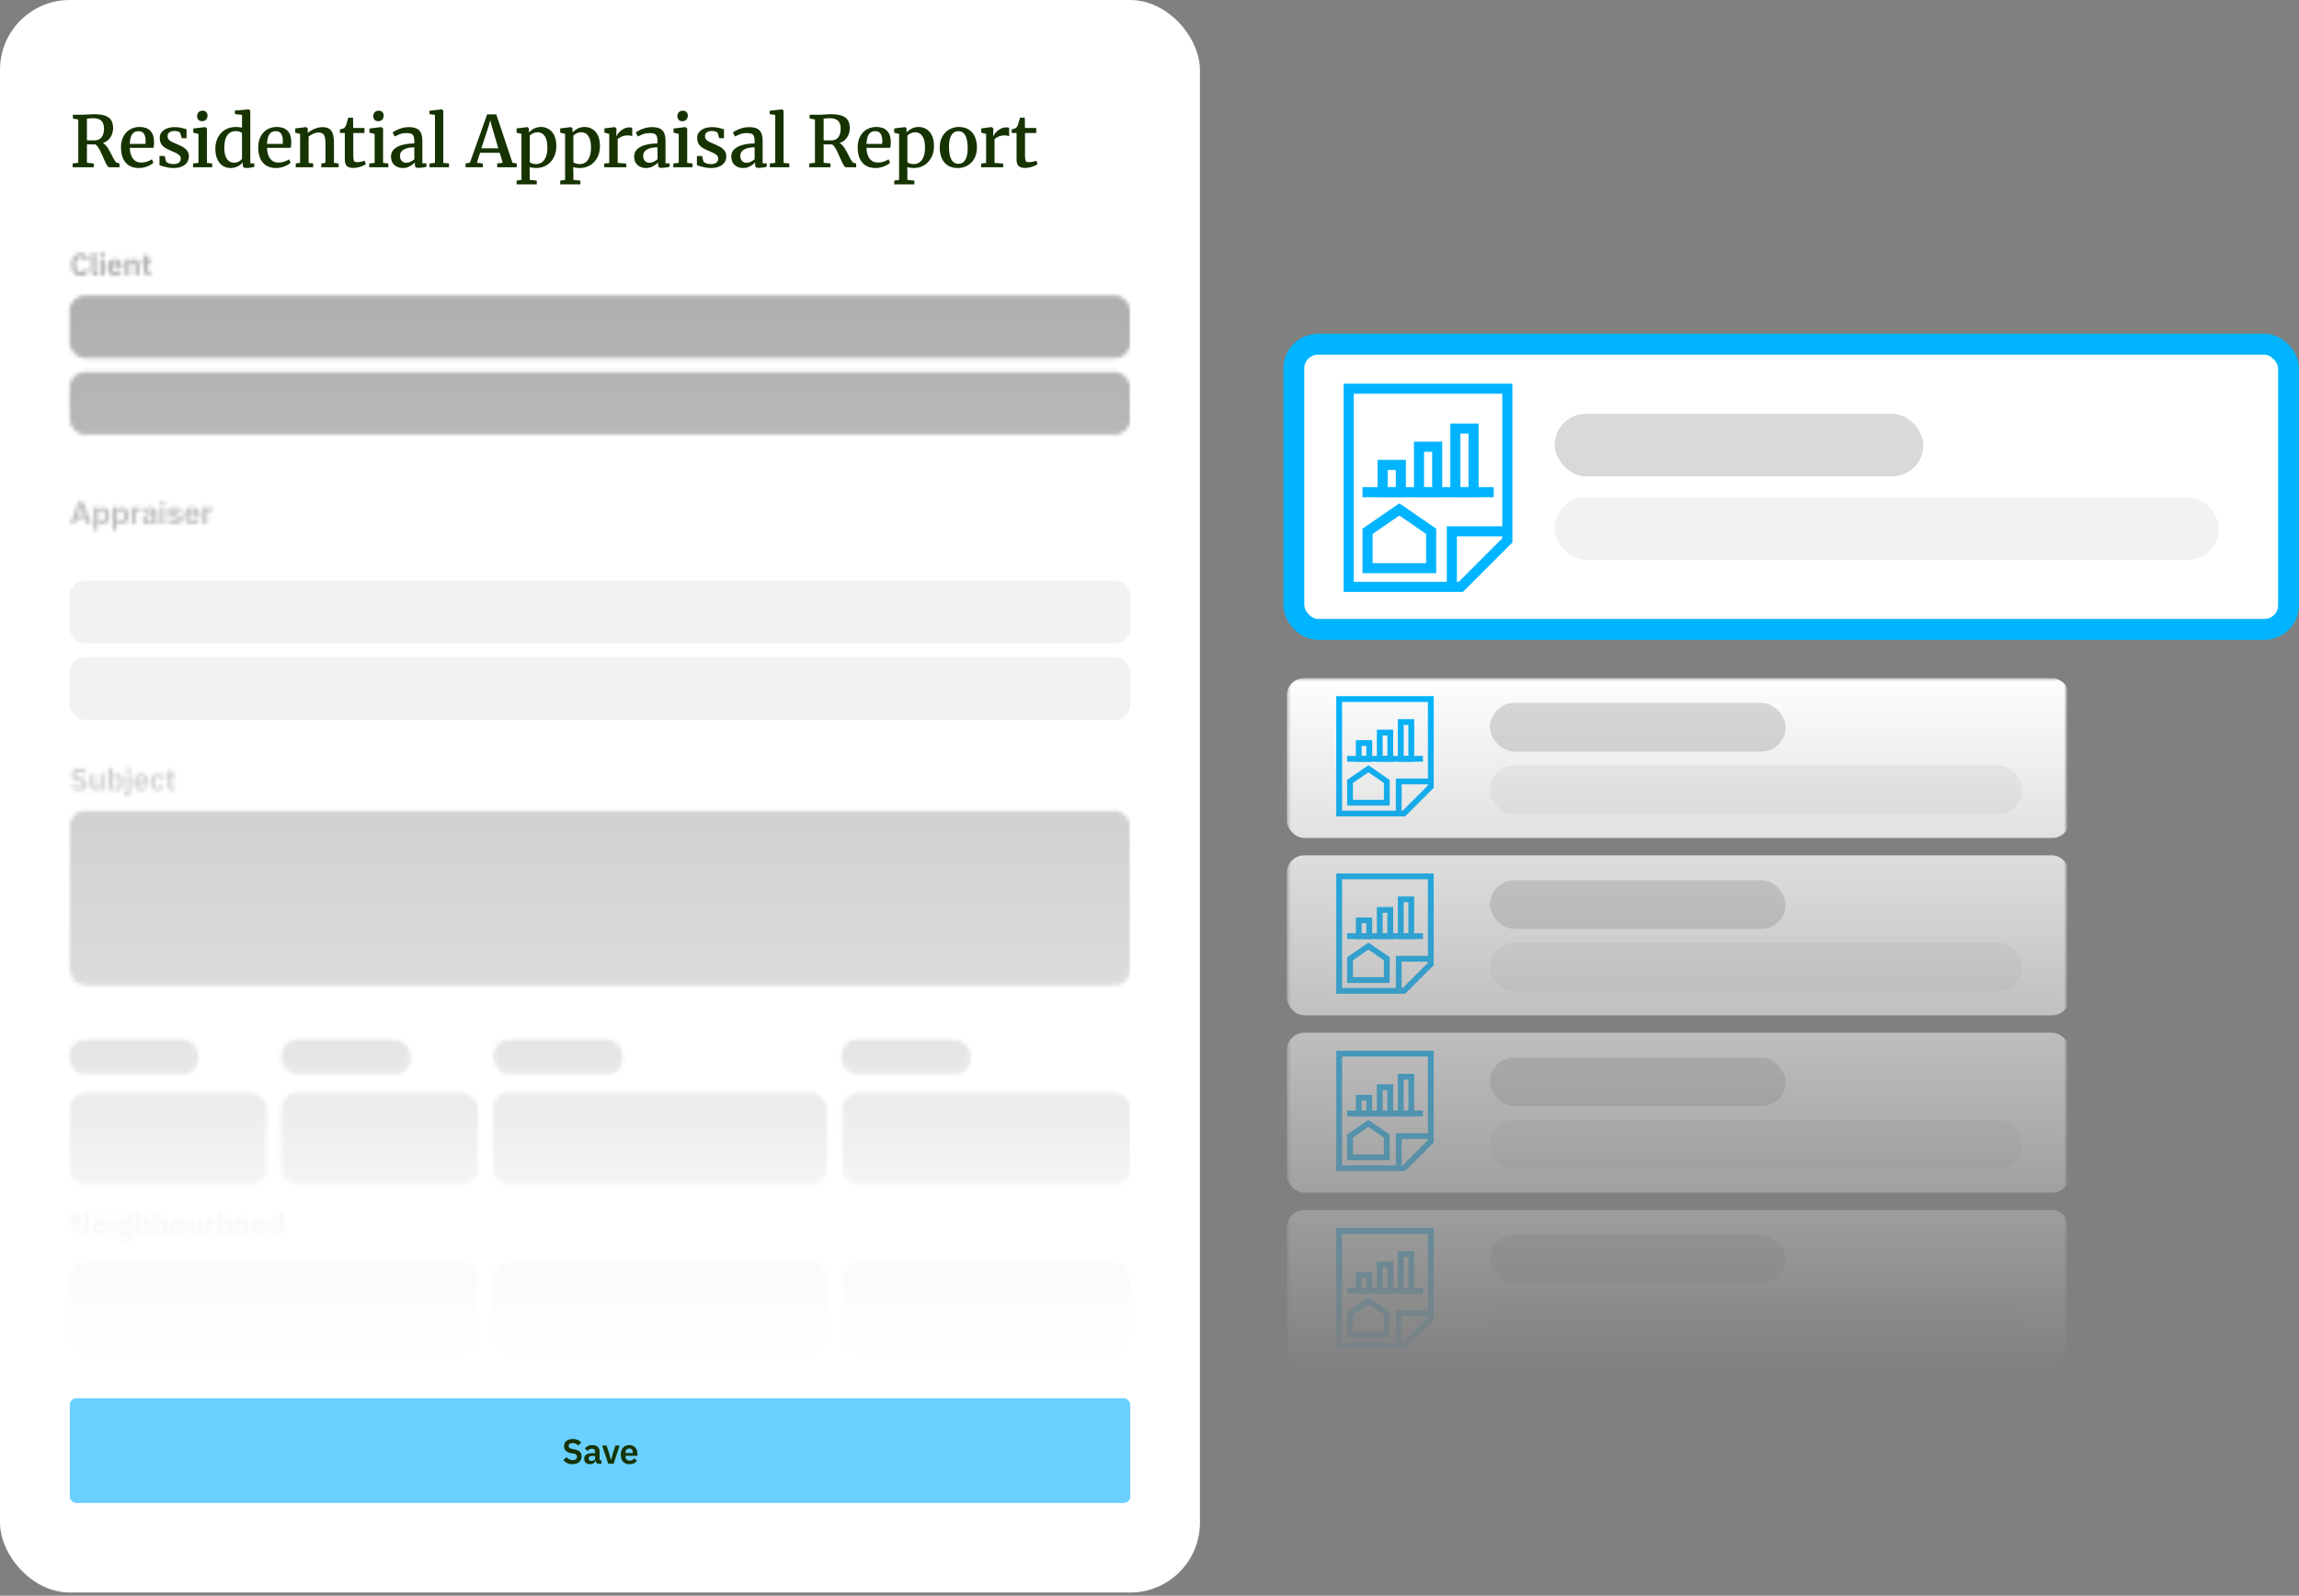 <svg xmlns="http://www.w3.org/2000/svg" width="592" height="411" viewBox="0 0 592 411" fill="none"><rect x="0" y="0" width="592" height="411" fill="#808080" stroke="none"/><rect width="308.986" height="410.191" rx="17.98" fill="white"></rect><path d="M18.699 43.077V42.103L20.155 41.93V30.77L18.771 30.533V29.55H21.238C21.651 29.55 22.027 29.538 22.367 29.514C22.713 29.489 23.038 29.468 23.341 29.45C23.645 29.426 23.945 29.414 24.242 29.414C25.45 29.414 26.412 29.55 27.128 29.823C27.844 30.09 28.357 30.491 28.666 31.025C28.976 31.553 29.131 32.214 29.131 33.009C29.131 33.543 29.03 34.071 28.83 34.593C28.636 35.109 28.342 35.567 27.947 35.968C27.553 36.362 27.061 36.65 26.473 36.833C26.758 36.966 27.025 37.178 27.274 37.47C27.522 37.755 27.756 38.086 27.975 38.462C28.199 38.832 28.409 39.215 28.603 39.609C28.803 39.997 28.988 40.361 29.158 40.701C29.334 41.041 29.501 41.323 29.659 41.548C29.816 41.766 29.968 41.894 30.114 41.93L30.769 42.121V43.077H28.12C27.968 43.077 27.805 42.95 27.629 42.695C27.459 42.434 27.277 42.097 27.082 41.684C26.894 41.272 26.697 40.829 26.491 40.355C26.291 39.882 26.081 39.424 25.863 38.981C25.644 38.532 25.423 38.146 25.198 37.825C24.98 37.497 24.755 37.285 24.524 37.188C24.397 37.188 24.23 37.188 24.024 37.188C23.824 37.188 23.614 37.188 23.396 37.188C23.183 37.188 22.986 37.188 22.804 37.188C22.622 37.181 22.482 37.178 22.385 37.178V41.93L24.142 42.103V43.077H18.699ZM24.361 36.159C24.84 36.159 25.262 36.05 25.626 35.831C25.99 35.613 26.272 35.279 26.473 34.83C26.673 34.381 26.773 33.813 26.773 33.128C26.773 32.575 26.685 32.099 26.509 31.698C26.339 31.298 26.045 30.991 25.626 30.779C25.207 30.561 24.634 30.451 23.905 30.451C23.736 30.451 23.563 30.457 23.387 30.47C23.211 30.482 23.038 30.497 22.868 30.515C22.704 30.527 22.543 30.539 22.385 30.552V36.132C22.543 36.144 22.753 36.153 23.013 36.159C23.28 36.165 23.541 36.168 23.796 36.168C24.051 36.162 24.239 36.159 24.361 36.159ZM35.77 43.277C34.72 43.277 33.853 43.053 33.167 42.604C32.487 42.155 31.98 41.533 31.647 40.738C31.319 39.943 31.155 39.029 31.155 37.998C31.155 37.184 31.27 36.453 31.501 35.804C31.738 35.154 32.068 34.599 32.493 34.138C32.924 33.671 33.434 33.316 34.023 33.073C34.611 32.824 35.258 32.7 35.961 32.7C37.133 32.7 38.034 33.015 38.665 33.647C39.302 34.278 39.639 35.179 39.675 36.35C39.675 36.726 39.663 37.054 39.639 37.333C39.621 37.612 39.587 37.858 39.539 38.071H33.413C33.431 38.641 33.507 39.16 33.64 39.627C33.774 40.094 33.965 40.498 34.214 40.838C34.462 41.172 34.769 41.429 35.133 41.612C35.503 41.788 35.925 41.876 36.398 41.876C36.908 41.876 37.418 41.788 37.928 41.612C38.444 41.429 38.838 41.235 39.111 41.029L39.502 41.894C39.296 42.118 38.999 42.337 38.61 42.549C38.222 42.755 37.779 42.928 37.281 43.068C36.79 43.208 36.286 43.277 35.77 43.277ZM33.422 37.06H37.454C37.466 36.945 37.476 36.814 37.482 36.669C37.494 36.523 37.5 36.392 37.5 36.277C37.5 35.543 37.36 34.945 37.081 34.484C36.802 34.017 36.322 33.783 35.643 33.783C35.339 33.783 35.057 33.838 34.796 33.947C34.541 34.05 34.314 34.226 34.114 34.475C33.919 34.718 33.761 35.051 33.64 35.476C33.519 35.895 33.446 36.423 33.422 37.06ZM44.658 43.277C44.16 43.277 43.675 43.232 43.201 43.141C42.734 43.05 42.312 42.947 41.936 42.831C41.566 42.71 41.277 42.61 41.071 42.531V40.173H42.391L42.755 41.602C42.822 41.712 42.952 41.818 43.147 41.921C43.341 42.024 43.568 42.109 43.829 42.176C44.096 42.237 44.369 42.267 44.648 42.267C45.098 42.267 45.462 42.209 45.741 42.094C46.02 41.973 46.223 41.806 46.351 41.593C46.484 41.381 46.551 41.135 46.551 40.856C46.551 40.516 46.436 40.231 46.205 40C45.974 39.77 45.65 39.554 45.231 39.354C44.818 39.154 44.327 38.938 43.756 38.708C43.186 38.477 42.703 38.219 42.309 37.934C41.921 37.643 41.626 37.3 41.426 36.905C41.232 36.505 41.135 36.031 41.135 35.485C41.135 34.939 41.296 34.463 41.617 34.056C41.945 33.643 42.394 33.322 42.965 33.091C43.541 32.861 44.193 32.745 44.922 32.745C45.474 32.745 45.95 32.785 46.351 32.864C46.757 32.936 47.097 33.018 47.37 33.109C47.65 33.194 47.871 33.255 48.035 33.291V35.604H46.806L46.414 34.247C46.366 34.15 46.266 34.065 46.114 33.992C45.962 33.913 45.783 33.853 45.577 33.81C45.371 33.762 45.152 33.737 44.922 33.737C44.557 33.731 44.242 33.783 43.975 33.892C43.708 33.995 43.502 34.144 43.356 34.338C43.216 34.532 43.147 34.76 43.147 35.021C43.147 35.422 43.259 35.743 43.483 35.986C43.708 36.229 43.999 36.432 44.357 36.596C44.721 36.76 45.101 36.923 45.495 37.087C45.889 37.251 46.272 37.427 46.642 37.615C47.018 37.797 47.355 38.01 47.653 38.253C47.956 38.489 48.196 38.775 48.372 39.108C48.548 39.442 48.636 39.84 48.636 40.301C48.636 40.883 48.481 41.399 48.171 41.848C47.868 42.291 47.419 42.64 46.824 42.895C46.236 43.15 45.513 43.277 44.658 43.277ZM49.714 43.077V42.103L51.107 41.948V34.493L49.769 34.165V33.1L52.791 32.736H52.827L53.282 33.073V41.958L54.639 42.103V43.077H49.714ZM52.017 31.216C51.604 31.216 51.289 31.088 51.07 30.834C50.858 30.579 50.752 30.284 50.752 29.951C50.752 29.574 50.867 29.241 51.098 28.949C51.334 28.658 51.689 28.512 52.163 28.512H52.181C52.594 28.512 52.906 28.637 53.118 28.886C53.337 29.128 53.446 29.417 53.446 29.75C53.446 30.133 53.328 30.473 53.091 30.77C52.861 31.067 52.509 31.216 52.035 31.216H52.017ZM59.422 43.277C58.894 43.277 58.39 43.18 57.911 42.986C57.437 42.786 57.016 42.482 56.645 42.076C56.275 41.663 55.984 41.141 55.772 40.51C55.559 39.879 55.453 39.133 55.453 38.271C55.453 37.257 55.659 36.329 56.072 35.485C56.491 34.642 57.094 33.968 57.883 33.464C58.678 32.955 59.64 32.7 60.769 32.7C61.054 32.7 61.327 32.718 61.588 32.754C61.855 32.785 62.098 32.827 62.316 32.882V29.596L60.487 29.377V28.494L63.955 28.166H64.01L64.456 28.494V42.076H65.484V42.995C65.23 43.05 64.92 43.108 64.556 43.168C64.198 43.235 63.837 43.268 63.473 43.268C63.157 43.268 62.917 43.217 62.754 43.114C62.596 43.01 62.517 42.765 62.517 42.376V41.821C62.31 42.082 62.05 42.325 61.734 42.549C61.424 42.768 61.072 42.944 60.678 43.077C60.29 43.211 59.871 43.277 59.422 43.277ZM60.25 41.903C60.572 41.903 60.866 41.854 61.133 41.757C61.406 41.654 61.643 41.527 61.843 41.375C62.05 41.223 62.207 41.075 62.316 40.929V34.284C62.225 34.144 62.019 34.023 61.697 33.92C61.382 33.816 61.039 33.765 60.669 33.765C60.129 33.765 59.64 33.904 59.203 34.184C58.772 34.463 58.426 34.912 58.166 35.531C57.911 36.15 57.777 36.969 57.765 37.989C57.759 38.917 57.865 39.67 58.084 40.246C58.308 40.823 58.609 41.244 58.985 41.511C59.367 41.772 59.789 41.903 60.25 41.903ZM71.105 43.277C70.055 43.277 69.188 43.053 68.502 42.604C67.822 42.155 67.315 41.533 66.981 40.738C66.654 39.943 66.49 39.029 66.49 37.998C66.49 37.184 66.605 36.453 66.836 35.804C67.073 35.154 67.403 34.599 67.828 34.138C68.259 33.671 68.769 33.316 69.357 33.073C69.946 32.824 70.592 32.7 71.296 32.7C72.468 32.7 73.369 33.015 74 33.647C74.637 34.278 74.974 35.179 75.01 36.35C75.01 36.726 74.998 37.054 74.974 37.333C74.956 37.612 74.922 37.858 74.874 38.071H68.748C68.766 38.641 68.842 39.16 68.975 39.627C69.109 40.094 69.3 40.498 69.549 40.838C69.797 41.172 70.104 41.429 70.468 41.612C70.838 41.788 71.26 41.876 71.733 41.876C72.243 41.876 72.753 41.788 73.263 41.612C73.778 41.429 74.173 41.235 74.446 41.029L74.837 41.894C74.631 42.118 74.334 42.337 73.945 42.549C73.557 42.755 73.114 42.928 72.616 43.068C72.125 43.208 71.621 43.277 71.105 43.277ZM68.757 37.06H72.789C72.801 36.945 72.811 36.814 72.817 36.669C72.829 36.523 72.835 36.392 72.835 36.277C72.835 35.543 72.695 34.945 72.416 34.484C72.137 34.017 71.657 33.783 70.978 33.783C70.674 33.783 70.392 33.838 70.131 33.947C69.876 34.05 69.649 34.226 69.448 34.475C69.254 34.718 69.096 35.051 68.975 35.476C68.854 35.895 68.781 36.423 68.757 37.06ZM77.275 41.948V34.493L76.028 34.174V33.073L78.795 32.736H78.85L79.259 33.073V33.81L79.241 34.256C79.502 34.02 79.833 33.786 80.234 33.555C80.64 33.319 81.083 33.125 81.562 32.973C82.042 32.821 82.521 32.745 83.001 32.745C83.753 32.745 84.348 32.888 84.785 33.173C85.222 33.452 85.531 33.895 85.713 34.502C85.902 35.103 85.996 35.886 85.996 36.851V41.958L87.197 42.103V43.077H82.737V42.103L83.802 41.958V36.878C83.802 36.241 83.75 35.722 83.647 35.321C83.55 34.915 83.368 34.617 83.101 34.429C82.84 34.235 82.467 34.138 81.981 34.138C81.678 34.138 81.368 34.193 81.053 34.302C80.743 34.405 80.452 34.535 80.179 34.693C79.906 34.851 79.669 35.006 79.469 35.158V41.948L80.652 42.103V43.077H76.155V42.103L77.275 41.948ZM90.925 43.259C90.234 43.259 89.706 43.098 89.341 42.777C88.977 42.455 88.795 41.9 88.795 41.111V34.256H87.539V33.346C87.666 33.304 87.803 33.264 87.949 33.228C88.094 33.185 88.231 33.143 88.358 33.1C88.486 33.058 88.58 33.012 88.641 32.964C88.719 32.897 88.783 32.833 88.832 32.773C88.886 32.706 88.935 32.63 88.977 32.545C89.026 32.454 89.071 32.348 89.114 32.226C89.174 32.075 89.238 31.878 89.305 31.635C89.378 31.392 89.448 31.149 89.514 30.907C89.587 30.664 89.642 30.466 89.678 30.315H90.907L90.962 32.964H93.856V34.256H90.971V39.654C90.971 40.304 90.995 40.78 91.044 41.084C91.092 41.381 91.189 41.569 91.335 41.648C91.487 41.727 91.711 41.766 92.009 41.766C92.342 41.766 92.688 41.724 93.046 41.639C93.41 41.554 93.69 41.469 93.884 41.384L94.193 42.285C93.999 42.431 93.726 42.58 93.374 42.731C93.028 42.883 92.64 43.007 92.209 43.105C91.784 43.208 91.356 43.259 90.925 43.259ZM95.074 43.077V42.103L96.467 41.948V34.493L95.129 34.165V33.1L98.151 32.736H98.187L98.642 33.073V41.958L99.999 42.103V43.077H95.074ZM97.377 31.216C96.964 31.216 96.649 31.088 96.43 30.834C96.218 30.579 96.112 30.284 96.112 29.951C96.112 29.574 96.227 29.241 96.457 28.949C96.694 28.658 97.049 28.512 97.523 28.512H97.541C97.953 28.512 98.266 28.637 98.478 28.886C98.697 29.128 98.806 29.417 98.806 29.75C98.806 30.133 98.688 30.473 98.451 30.77C98.221 31.067 97.868 31.216 97.395 31.216H97.377ZM103.742 43.277C103.196 43.277 102.689 43.168 102.222 42.95C101.761 42.731 101.388 42.401 101.102 41.958C100.823 41.514 100.684 40.962 100.684 40.301C100.684 39.706 100.844 39.196 101.166 38.771C101.494 38.347 101.937 38.001 102.495 37.734C103.053 37.467 103.694 37.27 104.416 37.142C105.138 37.008 105.897 36.939 106.692 36.933V36.35C106.692 35.834 106.637 35.425 106.528 35.121C106.418 34.818 106.218 34.602 105.927 34.475C105.642 34.341 105.229 34.275 104.689 34.275C103.985 34.275 103.369 34.384 102.841 34.602C102.313 34.815 101.903 34.997 101.612 35.148L101.102 34.111C101.23 33.995 101.497 33.828 101.903 33.61C102.316 33.392 102.811 33.194 103.387 33.018C103.97 32.836 104.589 32.745 105.244 32.745C106.124 32.745 106.819 32.873 107.329 33.128C107.845 33.383 108.212 33.777 108.43 34.311C108.649 34.839 108.758 35.525 108.758 36.368V42.076H109.805V42.968C109.665 42.998 109.477 43.035 109.24 43.077C109.01 43.12 108.761 43.156 108.494 43.186C108.233 43.223 107.993 43.241 107.775 43.241C107.417 43.241 107.168 43.186 107.028 43.077C106.895 42.974 106.828 42.74 106.828 42.376V41.83C106.682 41.994 106.461 42.191 106.164 42.422C105.872 42.646 105.52 42.846 105.108 43.023C104.701 43.193 104.246 43.277 103.742 43.277ZM104.68 41.93C104.983 41.93 105.323 41.842 105.699 41.666C106.076 41.49 106.406 41.278 106.692 41.029V37.952C105.842 37.952 105.144 38.049 104.598 38.243C104.052 38.432 103.648 38.683 103.387 38.999C103.126 39.315 102.996 39.673 102.996 40.073C102.996 40.504 103.069 40.856 103.214 41.129C103.36 41.402 103.557 41.605 103.806 41.739C104.061 41.867 104.352 41.93 104.68 41.93ZM112.004 41.948V29.596L110.575 29.395V28.531L113.679 28.166H113.706L114.143 28.467V41.958L115.618 42.103V43.077H110.602V42.103L112.004 41.948ZM121.002 41.921L125.444 29.45H127.793L131.962 41.93L133.063 42.103V43.077H128.029V42.103L129.467 41.93L128.666 39.363H123.614L122.804 41.93L124.333 42.103V43.077H119.891V42.103L121.002 41.921ZM128.32 38.207L126.618 32.427L126.245 30.979L125.835 32.463L123.942 38.207H128.32ZM133.025 47.483V46.536L134.281 46.327V34.493L133.015 34.174V33.082L135.765 32.736H135.801L136.202 33.073V34.129C136.396 33.91 136.642 33.692 136.939 33.474C137.236 33.249 137.582 33.064 137.977 32.918C138.377 32.773 138.814 32.7 139.287 32.7C139.979 32.7 140.626 32.87 141.226 33.209C141.833 33.549 142.322 34.083 142.692 34.812C143.068 35.54 143.256 36.493 143.256 37.67C143.256 38.429 143.138 39.148 142.901 39.827C142.665 40.501 142.319 41.099 141.864 41.621C141.415 42.136 140.862 42.543 140.207 42.84C139.557 43.132 138.814 43.277 137.977 43.277C137.704 43.277 137.415 43.253 137.112 43.205C136.808 43.162 136.56 43.105 136.365 43.032L136.411 44.552V46.327L138.222 46.536V47.483H133.025ZM138.04 42.267C138.58 42.267 139.069 42.121 139.506 41.83C139.949 41.533 140.301 41.068 140.562 40.437C140.823 39.806 140.953 38.978 140.953 37.952C140.953 37.266 140.89 36.678 140.762 36.186C140.635 35.695 140.456 35.294 140.225 34.985C140.001 34.669 139.737 34.438 139.433 34.293C139.136 34.141 138.814 34.065 138.468 34.065C138.159 34.065 137.867 34.111 137.594 34.202C137.327 34.293 137.091 34.408 136.884 34.548C136.684 34.681 136.526 34.812 136.411 34.939V41.757C136.502 41.879 136.696 41.994 136.993 42.103C137.297 42.212 137.646 42.267 138.04 42.267ZM144.259 47.483V46.536L145.515 46.327V34.493L144.249 34.174V33.082L146.999 32.736H147.035L147.435 33.073V34.129C147.63 33.91 147.875 33.692 148.173 33.474C148.47 33.249 148.816 33.064 149.211 32.918C149.611 32.773 150.048 32.7 150.521 32.7C151.213 32.7 151.86 32.87 152.46 33.209C153.067 33.549 153.556 34.083 153.926 34.812C154.302 35.54 154.49 36.493 154.49 37.67C154.49 38.429 154.372 39.148 154.135 39.827C153.899 40.501 153.553 41.099 153.098 41.621C152.648 42.136 152.096 42.543 151.441 42.84C150.791 43.132 150.048 43.277 149.211 43.277C148.937 43.277 148.649 43.253 148.346 43.205C148.042 43.162 147.794 43.105 147.599 43.032L147.645 44.552V46.327L149.456 46.536V47.483H144.259ZM149.274 42.267C149.814 42.267 150.303 42.121 150.74 41.83C151.183 41.533 151.535 41.068 151.796 40.437C152.057 39.806 152.187 38.978 152.187 37.952C152.187 37.266 152.123 36.678 151.996 36.186C151.869 35.695 151.69 35.294 151.459 34.985C151.234 34.669 150.97 34.438 150.667 34.293C150.37 34.141 150.048 34.065 149.702 34.065C149.393 34.065 149.101 34.111 148.828 34.202C148.561 34.293 148.325 34.408 148.118 34.548C147.918 34.681 147.76 34.812 147.645 34.939V41.757C147.736 41.879 147.93 41.994 148.227 42.103C148.531 42.212 148.88 42.267 149.274 42.267ZM155.595 43.077V42.121L156.887 41.985V34.493L155.631 34.174V33.073L158.271 32.736H158.316L158.744 33.073V33.428L158.69 35.03H158.744C158.799 34.915 158.911 34.736 159.081 34.493C159.251 34.25 159.479 34.002 159.764 33.747C160.055 33.486 160.398 33.264 160.793 33.082C161.187 32.9 161.63 32.809 162.122 32.809C162.298 32.809 162.437 32.821 162.54 32.845C162.65 32.864 162.738 32.885 162.804 32.909V35.121C162.719 35.054 162.577 34.997 162.376 34.948C162.182 34.9 161.927 34.875 161.612 34.875C161.163 34.875 160.774 34.93 160.447 35.039C160.119 35.148 159.843 35.276 159.618 35.422C159.394 35.567 159.206 35.695 159.054 35.804V41.967L161.275 42.13V43.077H155.595ZM166.361 43.277C165.814 43.277 165.308 43.168 164.84 42.95C164.379 42.731 164.006 42.401 163.721 41.958C163.442 41.514 163.302 40.962 163.302 40.301C163.302 39.706 163.463 39.196 163.784 38.771C164.112 38.347 164.555 38.001 165.113 37.734C165.672 37.467 166.312 37.27 167.034 37.142C167.756 37.008 168.515 36.939 169.31 36.933V36.35C169.31 35.834 169.255 35.425 169.146 35.121C169.037 34.818 168.837 34.602 168.545 34.475C168.26 34.341 167.847 34.275 167.307 34.275C166.603 34.275 165.987 34.384 165.459 34.602C164.931 34.815 164.522 34.997 164.23 35.148L163.721 34.111C163.848 33.995 164.115 33.828 164.522 33.61C164.934 33.392 165.429 33.194 166.006 33.018C166.588 32.836 167.207 32.745 167.863 32.745C168.742 32.745 169.437 32.873 169.947 33.128C170.463 33.383 170.83 33.777 171.049 34.311C171.267 34.839 171.376 35.525 171.376 36.368V42.076H172.423V42.968C172.284 42.998 172.095 43.035 171.859 43.077C171.628 43.12 171.379 43.156 171.112 43.186C170.851 43.223 170.612 43.241 170.393 43.241C170.035 43.241 169.786 43.186 169.647 43.077C169.513 42.974 169.446 42.74 169.446 42.376V41.83C169.301 41.994 169.079 42.191 168.782 42.422C168.491 42.646 168.139 42.846 167.726 43.023C167.319 43.193 166.864 43.277 166.361 43.277ZM167.298 41.93C167.602 41.93 167.941 41.842 168.318 41.666C168.694 41.49 169.025 41.278 169.31 41.029V37.952C168.46 37.952 167.762 38.049 167.216 38.243C166.67 38.432 166.266 38.683 166.006 38.999C165.745 39.315 165.614 39.673 165.614 40.073C165.614 40.504 165.687 40.856 165.833 41.129C165.978 41.402 166.175 41.605 166.424 41.739C166.679 41.867 166.97 41.93 167.298 41.93ZM173.386 43.077V42.103L174.779 41.948V34.493L173.441 34.165V33.1L176.463 32.736H176.499L176.955 33.073V41.958L178.311 42.103V43.077H173.386ZM175.689 31.216C175.277 31.216 174.961 31.088 174.743 30.834C174.53 30.579 174.424 30.284 174.424 29.951C174.424 29.574 174.539 29.241 174.77 28.949C175.007 28.658 175.362 28.512 175.835 28.512H175.853C176.266 28.512 176.578 28.637 176.791 28.886C177.009 29.128 177.118 29.417 177.118 29.75C177.118 30.133 177 30.473 176.763 30.77C176.533 31.067 176.181 31.216 175.707 31.216H175.689ZM183.046 43.277C182.548 43.277 182.063 43.232 181.589 43.141C181.122 43.05 180.7 42.947 180.324 42.831C179.954 42.71 179.666 42.61 179.459 42.531V40.173H180.779L181.143 41.602C181.21 41.712 181.341 41.818 181.535 41.921C181.729 42.024 181.957 42.109 182.217 42.176C182.485 42.237 182.758 42.267 183.037 42.267C183.486 42.267 183.85 42.209 184.129 42.094C184.408 41.973 184.612 41.806 184.739 41.593C184.873 41.381 184.939 41.135 184.939 40.856C184.939 40.516 184.824 40.231 184.593 40C184.363 39.77 184.038 39.554 183.619 39.354C183.207 39.154 182.715 38.938 182.145 38.708C181.574 38.477 181.092 38.219 180.697 37.934C180.309 37.643 180.015 37.3 179.814 36.905C179.62 36.505 179.523 36.031 179.523 35.485C179.523 34.939 179.684 34.463 180.005 34.056C180.333 33.643 180.782 33.322 181.353 33.091C181.929 32.861 182.582 32.745 183.31 32.745C183.862 32.745 184.338 32.785 184.739 32.864C185.146 32.936 185.485 33.018 185.759 33.109C186.038 33.194 186.259 33.255 186.423 33.291V35.604H185.194L184.803 34.247C184.754 34.15 184.654 34.065 184.502 33.992C184.351 33.913 184.172 33.853 183.965 33.81C183.759 33.762 183.54 33.737 183.31 33.737C182.946 33.731 182.63 33.783 182.363 33.892C182.096 33.995 181.89 34.144 181.744 34.338C181.605 34.532 181.535 34.76 181.535 35.021C181.535 35.422 181.647 35.743 181.872 35.986C182.096 36.229 182.387 36.432 182.745 36.596C183.11 36.76 183.489 36.923 183.883 37.087C184.278 37.251 184.66 37.427 185.03 37.615C185.407 37.797 185.743 38.01 186.041 38.253C186.344 38.489 186.584 38.775 186.76 39.108C186.936 39.442 187.024 39.84 187.024 40.301C187.024 40.883 186.869 41.399 186.56 41.848C186.256 42.291 185.807 42.64 185.212 42.895C184.624 43.15 183.902 43.277 183.046 43.277ZM191.368 43.277C190.822 43.277 190.315 43.168 189.848 42.95C189.387 42.731 189.014 42.401 188.728 41.958C188.449 41.514 188.31 40.962 188.31 40.301C188.31 39.706 188.47 39.196 188.792 38.771C189.12 38.347 189.563 38.001 190.121 37.734C190.679 37.467 191.32 37.27 192.042 37.142C192.764 37.008 193.523 36.939 194.318 36.933V36.35C194.318 35.834 194.263 35.425 194.154 35.121C194.045 34.818 193.844 34.602 193.553 34.475C193.268 34.341 192.855 34.275 192.315 34.275C191.611 34.275 190.995 34.384 190.467 34.602C189.939 34.815 189.529 34.997 189.238 35.148L188.728 34.111C188.856 33.995 189.123 33.828 189.529 33.61C189.942 33.392 190.437 33.194 191.013 33.018C191.596 32.836 192.215 32.745 192.87 32.745C193.75 32.745 194.445 32.873 194.955 33.128C195.471 33.383 195.838 33.777 196.056 34.311C196.275 34.839 196.384 35.525 196.384 36.368V42.076H197.431V42.968C197.291 42.998 197.103 43.035 196.866 43.077C196.636 43.12 196.387 43.156 196.12 43.186C195.859 43.223 195.619 43.241 195.401 43.241C195.043 43.241 194.794 43.186 194.654 43.077C194.521 42.974 194.454 42.74 194.454 42.376V41.83C194.309 41.994 194.087 42.191 193.79 42.422C193.498 42.646 193.146 42.846 192.734 43.023C192.327 43.193 191.872 43.277 191.368 43.277ZM192.306 41.93C192.609 41.93 192.949 41.842 193.325 41.666C193.702 41.49 194.032 41.278 194.318 41.029V37.952C193.468 37.952 192.77 38.049 192.224 38.243C191.678 38.432 191.274 38.683 191.013 38.999C190.752 39.315 190.622 39.673 190.622 40.073C190.622 40.504 190.695 40.856 190.84 41.129C190.986 41.402 191.183 41.605 191.432 41.739C191.687 41.867 191.978 41.93 192.306 41.93ZM199.63 41.948V29.596L198.201 29.395V28.531L201.305 28.166H201.332L201.769 28.467V41.958L203.244 42.103V43.077H198.228V42.103L199.63 41.948ZM208.4 43.077V42.103L209.857 41.93V30.77L208.473 30.533V29.55H210.94C211.353 29.55 211.729 29.538 212.069 29.514C212.415 29.489 212.739 29.468 213.043 29.45C213.346 29.426 213.647 29.414 213.944 29.414C215.152 29.414 216.113 29.55 216.83 29.823C217.546 30.09 218.058 30.491 218.368 31.025C218.677 31.553 218.832 32.214 218.832 33.009C218.832 33.543 218.732 34.071 218.532 34.593C218.338 35.109 218.043 35.567 217.649 35.968C217.254 36.362 216.763 36.65 216.174 36.833C216.459 36.966 216.726 37.178 216.975 37.47C217.224 37.755 217.458 38.086 217.676 38.462C217.901 38.832 218.11 39.215 218.304 39.609C218.505 39.997 218.69 40.361 218.86 40.701C219.036 41.041 219.202 41.323 219.36 41.548C219.518 41.766 219.67 41.894 219.815 41.93L220.471 42.121V43.077H217.822C217.67 43.077 217.506 42.95 217.33 42.695C217.16 42.434 216.978 42.097 216.784 41.684C216.596 41.272 216.399 40.829 216.192 40.355C215.992 39.882 215.783 39.424 215.564 38.981C215.346 38.532 215.124 38.146 214.9 37.825C214.681 37.497 214.457 37.285 214.226 37.188C214.099 37.188 213.932 37.188 213.725 37.188C213.525 37.188 213.316 37.188 213.097 37.188C212.885 37.188 212.688 37.188 212.506 37.188C212.324 37.181 212.184 37.178 212.087 37.178V41.93L213.844 42.103V43.077H208.4ZM214.062 36.159C214.542 36.159 214.963 36.05 215.328 35.831C215.692 35.613 215.974 35.279 216.174 34.83C216.374 34.381 216.475 33.813 216.475 33.128C216.475 32.575 216.387 32.099 216.211 31.698C216.041 31.298 215.746 30.991 215.328 30.779C214.909 30.561 214.335 30.451 213.607 30.451C213.437 30.451 213.264 30.457 213.088 30.47C212.912 30.482 212.739 30.497 212.569 30.515C212.406 30.527 212.245 30.539 212.087 30.552V36.132C212.245 36.144 212.454 36.153 212.715 36.159C212.982 36.165 213.243 36.168 213.498 36.168C213.753 36.162 213.941 36.159 214.062 36.159ZM225.472 43.277C224.422 43.277 223.554 43.053 222.868 42.604C222.189 42.155 221.682 41.533 221.348 40.738C221.02 39.943 220.857 39.029 220.857 37.998C220.857 37.184 220.972 36.453 221.203 35.804C221.439 35.154 221.77 34.599 222.195 34.138C222.626 33.671 223.135 33.316 223.724 33.073C224.313 32.824 224.959 32.7 225.663 32.7C226.834 32.7 227.735 33.015 228.367 33.647C229.004 34.278 229.341 35.179 229.377 36.35C229.377 36.726 229.365 37.054 229.341 37.333C229.322 37.612 229.289 37.858 229.24 38.071H223.114C223.132 38.641 223.208 39.16 223.342 39.627C223.475 40.094 223.666 40.498 223.915 40.838C224.164 41.172 224.471 41.429 224.835 41.612C225.205 41.788 225.627 41.876 226.1 41.876C226.61 41.876 227.119 41.788 227.629 41.612C228.145 41.429 228.54 41.235 228.813 41.029L229.204 41.894C228.998 42.118 228.7 42.337 228.312 42.549C227.924 42.755 227.481 42.928 226.983 43.068C226.491 43.208 225.988 43.277 225.472 43.277ZM223.123 37.06H227.156C227.168 36.945 227.177 36.814 227.183 36.669C227.195 36.523 227.201 36.392 227.201 36.277C227.201 35.543 227.062 34.945 226.783 34.484C226.504 34.017 226.024 33.783 225.344 33.783C225.041 33.783 224.759 33.838 224.498 33.947C224.243 34.05 224.015 34.226 223.815 34.475C223.621 34.718 223.463 35.051 223.342 35.476C223.22 35.895 223.148 36.423 223.123 37.06ZM230.267 47.483V46.536L231.523 46.327V34.493L230.258 34.174V33.082L233.007 32.736H233.043L233.444 33.073V34.129C233.638 33.91 233.884 33.692 234.181 33.474C234.478 33.249 234.824 33.064 235.219 32.918C235.619 32.773 236.056 32.7 236.53 32.7C237.221 32.7 237.868 32.87 238.468 33.209C239.075 33.549 239.564 34.083 239.934 34.812C240.31 35.54 240.498 36.493 240.498 37.67C240.498 38.429 240.38 39.148 240.143 39.827C239.907 40.501 239.561 41.099 239.106 41.621C238.657 42.136 238.104 42.543 237.449 42.84C236.8 43.132 236.056 43.277 235.219 43.277C234.946 43.277 234.657 43.253 234.354 43.205C234.05 43.162 233.802 43.105 233.607 43.032L233.653 44.552V46.327L235.464 46.536V47.483H230.267ZM235.282 42.267C235.823 42.267 236.311 42.121 236.748 41.83C237.191 41.533 237.543 41.068 237.804 40.437C238.065 39.806 238.195 38.978 238.195 37.952C238.195 37.266 238.132 36.678 238.004 36.186C237.877 35.695 237.698 35.294 237.467 34.985C237.243 34.669 236.979 34.438 236.675 34.293C236.378 34.141 236.056 34.065 235.71 34.065C235.401 34.065 235.109 34.111 234.836 34.202C234.569 34.293 234.333 34.408 234.126 34.548C233.926 34.681 233.768 34.812 233.653 34.939V41.757C233.744 41.879 233.938 41.994 234.236 42.103C234.539 42.212 234.888 42.267 235.282 42.267ZM241.992 38.016C241.992 37.148 242.125 36.383 242.392 35.722C242.666 35.06 243.033 34.505 243.494 34.056C243.955 33.607 244.477 33.27 245.06 33.046C245.642 32.815 246.249 32.7 246.88 32.7C247.93 32.7 248.801 32.927 249.493 33.383C250.185 33.832 250.7 34.454 251.04 35.249C251.386 36.038 251.559 36.945 251.559 37.97C251.559 38.844 251.423 39.612 251.149 40.273C250.882 40.935 250.518 41.49 250.057 41.939C249.596 42.382 249.071 42.716 248.482 42.941C247.9 43.165 247.293 43.277 246.662 43.277C245.879 43.277 245.193 43.15 244.604 42.895C244.022 42.634 243.536 42.27 243.148 41.803C242.76 41.329 242.468 40.771 242.274 40.128C242.086 39.484 241.992 38.781 241.992 38.016ZM246.798 42.185C247.308 42.185 247.739 42.036 248.091 41.739C248.443 41.442 248.713 40.993 248.901 40.392C249.089 39.791 249.183 39.035 249.183 38.125C249.183 37.488 249.138 36.905 249.047 36.377C248.962 35.843 248.825 35.385 248.637 35.003C248.455 34.614 248.209 34.317 247.9 34.111C247.596 33.898 247.226 33.792 246.789 33.792C246.279 33.792 245.842 33.941 245.478 34.238C245.12 34.535 244.844 34.985 244.65 35.585C244.462 36.18 244.368 36.936 244.368 37.852C244.368 38.495 244.413 39.084 244.504 39.618C244.595 40.146 244.738 40.604 244.932 40.993C245.126 41.375 245.375 41.669 245.679 41.876C245.988 42.082 246.361 42.185 246.798 42.185ZM252.641 43.077V42.121L253.934 41.985V34.493L252.678 34.174V33.073L255.318 32.736H255.363L255.791 33.073V33.428L255.736 35.03H255.791C255.845 34.915 255.958 34.736 256.128 34.493C256.298 34.25 256.525 34.002 256.81 33.747C257.102 33.486 257.445 33.264 257.839 33.082C258.234 32.9 258.677 32.809 259.168 32.809C259.344 32.809 259.484 32.821 259.587 32.845C259.696 32.864 259.784 32.885 259.851 32.909V35.121C259.766 35.054 259.623 34.997 259.423 34.948C259.229 34.9 258.974 34.875 258.658 34.875C258.209 34.875 257.821 34.93 257.493 35.039C257.165 35.148 256.889 35.276 256.665 35.422C256.44 35.567 256.252 35.695 256.1 35.804V41.967L258.322 42.13V43.077H252.641ZM263.902 43.259C263.21 43.259 262.682 43.098 262.318 42.777C261.954 42.455 261.772 41.9 261.772 41.111V34.256H260.515V33.346C260.643 33.304 260.779 33.264 260.925 33.228C261.071 33.185 261.207 33.143 261.335 33.1C261.462 33.058 261.556 33.012 261.617 32.964C261.696 32.897 261.76 32.833 261.808 32.773C261.863 32.706 261.911 32.63 261.954 32.545C262.002 32.454 262.048 32.348 262.09 32.226C262.151 32.075 262.215 31.878 262.281 31.635C262.354 31.392 262.424 31.149 262.491 30.907C262.564 30.664 262.618 30.466 262.655 30.315H263.884L263.938 32.964H266.833V34.256H263.947V39.654C263.947 40.304 263.972 40.78 264.02 41.084C264.069 41.381 264.166 41.569 264.311 41.648C264.463 41.727 264.688 41.766 264.985 41.766C265.319 41.766 265.665 41.724 266.023 41.639C266.387 41.554 266.666 41.469 266.86 41.384L267.17 42.285C266.976 42.431 266.702 42.58 266.35 42.731C266.005 42.883 265.616 43.007 265.185 43.105C264.76 43.208 264.333 43.259 263.902 43.259Z" fill="#163300"></path><g clip-path="url(#clip0_491_5613)"><rect x="17.912" y="149.567" width="273.162" height="16.121" rx="3.933" fill="#F2F2F2"></rect></g><g clip-path="url(#clip1_491_5613)"><rect x="17.912" y="169.271" width="273.162" height="16.121" rx="3.933" fill="#F2F2F2"></rect></g><path d="M19.748 381.429L18.133 375.708H19.248L20.278 379.912H20.331L21.432 375.708H22.446L23.549 379.915H23.6L24.631 375.708H25.745L24.131 381.429H23.108L21.963 377.415H21.918L20.77 381.429H19.748ZM27.383 378.915V381.429H26.372V375.708H27.361V377.868H27.411C27.512 377.626 27.667 377.435 27.877 377.295C28.09 377.153 28.36 377.083 28.688 377.083C28.985 377.083 29.245 377.145 29.467 377.27C29.689 377.395 29.86 377.577 29.981 377.817C30.104 378.058 30.165 378.351 30.165 378.697V381.429H29.154V378.854C29.154 378.565 29.079 378.341 28.93 378.18C28.783 378.018 28.577 377.937 28.31 377.937C28.132 377.937 27.971 377.977 27.83 378.055C27.69 378.131 27.58 378.242 27.5 378.387C27.422 378.532 27.383 378.708 27.383 378.915ZM32.383 381.516C32.112 381.516 31.867 381.467 31.649 381.371C31.433 381.272 31.261 381.127 31.135 380.935C31.01 380.743 30.948 380.506 30.948 380.225C30.948 379.983 30.992 379.783 31.082 379.625C31.171 379.466 31.293 379.34 31.448 379.245C31.602 379.15 31.776 379.078 31.97 379.03C32.166 378.979 32.368 378.943 32.576 378.921C32.828 378.895 33.032 378.871 33.188 378.851C33.344 378.829 33.458 378.795 33.529 378.75C33.601 378.704 33.638 378.632 33.638 378.535V378.518C33.638 378.308 33.575 378.145 33.45 378.03C33.326 377.914 33.146 377.856 32.911 377.856C32.664 377.856 32.467 377.91 32.322 378.018C32.179 378.126 32.082 378.254 32.032 378.401L31.087 378.267C31.162 378.006 31.285 377.788 31.456 377.613C31.627 377.437 31.837 377.304 32.084 377.217C32.332 377.127 32.606 377.083 32.906 377.083C33.112 377.083 33.318 377.107 33.523 377.155C33.728 377.204 33.915 377.284 34.085 377.396C34.254 377.505 34.39 377.655 34.492 377.845C34.597 378.035 34.649 378.273 34.649 378.558V381.429H33.677V380.84H33.643C33.582 380.959 33.495 381.071 33.383 381.175C33.274 381.277 33.135 381.36 32.967 381.424C32.801 381.485 32.607 381.516 32.383 381.516ZM32.646 380.773C32.849 380.773 33.025 380.733 33.174 380.653C33.323 380.571 33.438 380.463 33.518 380.329C33.599 380.195 33.641 380.048 33.641 379.89V379.384C33.609 379.411 33.555 379.435 33.478 379.457C33.404 379.479 33.32 379.499 33.227 379.516C33.134 379.532 33.042 379.547 32.95 379.56C32.859 379.573 32.78 379.585 32.713 379.594C32.562 379.614 32.427 379.648 32.308 379.695C32.189 379.741 32.095 379.806 32.026 379.89C31.957 379.972 31.922 380.078 31.922 380.208C31.922 380.395 31.991 380.535 32.126 380.63C32.262 380.725 32.436 380.773 32.646 380.773ZM37.761 377.139V377.921H35.294V377.139H37.761ZM35.903 376.111H36.915V380.139C36.915 380.275 36.935 380.379 36.976 380.452C37.019 380.522 37.075 380.571 37.144 380.597C37.213 380.623 37.289 380.636 37.373 380.636C37.436 380.636 37.494 380.631 37.546 380.622C37.6 380.613 37.641 380.604 37.669 380.597L37.839 381.387C37.785 381.406 37.708 381.426 37.607 381.449C37.509 381.471 37.388 381.484 37.244 381.488C36.991 381.495 36.763 381.457 36.56 381.373C36.357 381.288 36.196 381.155 36.077 380.977C35.959 380.798 35.901 380.574 35.903 380.306V376.111ZM40.464 381.429V377.139H41.475V381.429H40.464ZM40.972 376.53C40.812 376.53 40.674 376.477 40.558 376.37C40.443 376.262 40.385 376.133 40.385 375.982C40.385 375.829 40.443 375.7 40.558 375.594C40.674 375.486 40.812 375.432 40.972 375.432C41.134 375.432 41.272 375.486 41.385 375.594C41.501 375.7 41.559 375.829 41.559 375.982C41.559 376.133 41.501 376.262 41.385 376.37C41.272 376.477 41.134 376.53 40.972 376.53ZM45.858 378.273L44.937 378.373C44.911 378.28 44.865 378.193 44.8 378.111C44.736 378.029 44.651 377.963 44.543 377.912C44.435 377.862 44.303 377.837 44.146 377.837C43.936 377.837 43.759 377.883 43.615 377.974C43.474 378.065 43.404 378.183 43.406 378.329C43.404 378.453 43.45 378.555 43.543 378.633C43.638 378.711 43.794 378.775 44.012 378.826L44.744 378.982C45.15 379.07 45.452 379.208 45.649 379.398C45.848 379.588 45.949 379.837 45.951 380.144C45.949 380.414 45.87 380.653 45.713 380.859C45.559 381.064 45.344 381.224 45.068 381.34C44.792 381.455 44.476 381.513 44.118 381.513C43.593 381.513 43.17 381.403 42.85 381.183C42.53 380.962 42.339 380.654 42.277 380.259L43.263 380.164C43.308 380.357 43.403 380.504 43.548 380.602C43.694 380.701 43.883 380.75 44.115 380.75C44.356 380.75 44.548 380.701 44.694 380.602C44.841 380.504 44.914 380.382 44.914 380.236C44.914 380.114 44.867 380.012 44.772 379.932C44.679 379.852 44.533 379.79 44.336 379.748L43.604 379.594C43.193 379.508 42.888 379.364 42.691 379.161C42.493 378.956 42.396 378.697 42.398 378.384C42.396 378.12 42.467 377.891 42.613 377.697C42.76 377.502 42.964 377.351 43.224 377.245C43.487 377.137 43.789 377.083 44.132 377.083C44.635 377.083 45.031 377.19 45.319 377.404C45.61 377.618 45.79 377.908 45.858 378.273ZM50.784 377.139V377.921H48.317V377.139H50.784ZM48.926 376.111H49.937V380.139C49.937 380.275 49.958 380.379 49.999 380.452C50.042 380.522 50.097 380.571 50.166 380.597C50.235 380.623 50.312 380.636 50.395 380.636C50.459 380.636 50.517 380.631 50.569 380.622C50.623 380.613 50.664 380.604 50.692 380.597L50.862 381.387C50.808 381.406 50.731 381.426 50.63 381.449C50.531 381.471 50.41 381.484 50.267 381.488C50.014 381.495 49.786 381.457 49.583 381.373C49.38 381.288 49.219 381.155 49.099 380.977C48.982 380.798 48.924 380.574 48.926 380.306V376.111ZM52.686 378.915V381.429H51.675V375.708H52.663V377.868H52.714C52.814 377.626 52.97 377.435 53.18 377.295C53.392 377.153 53.662 377.083 53.99 377.083C54.288 377.083 54.548 377.145 54.77 377.27C54.991 377.395 55.163 377.577 55.283 377.817C55.406 378.058 55.468 378.351 55.468 378.697V381.429H54.457V378.854C54.457 378.565 54.382 378.341 54.233 378.18C54.086 378.018 53.879 377.937 53.613 377.937C53.434 377.937 53.274 377.977 53.133 378.055C52.993 378.131 52.883 378.242 52.803 378.387C52.725 378.532 52.686 378.708 52.686 378.915ZM58.351 381.513C57.921 381.513 57.549 381.424 57.236 381.245C56.925 381.064 56.686 380.809 56.519 380.479C56.351 380.148 56.267 379.758 56.267 379.309C56.267 378.868 56.351 378.48 56.519 378.147C56.688 377.812 56.924 377.551 57.228 377.365C57.532 377.177 57.888 377.083 58.298 377.083C58.562 377.083 58.812 377.126 59.047 377.211C59.283 377.295 59.492 377.425 59.672 377.602C59.855 377.779 59.998 378.005 60.102 378.278C60.207 378.55 60.259 378.874 60.259 379.25V379.56H56.742V378.879H59.289C59.288 378.685 59.246 378.513 59.164 378.362C59.082 378.209 58.967 378.089 58.82 378.002C58.675 377.914 58.505 377.87 58.312 377.87C58.105 377.87 57.923 377.921 57.767 378.021C57.611 378.12 57.489 378.25 57.401 378.412C57.316 378.573 57.272 378.748 57.27 378.94V379.535C57.27 379.785 57.316 379.999 57.407 380.178C57.498 380.355 57.626 380.491 57.789 380.586C57.953 380.679 58.145 380.725 58.365 380.725C58.512 380.725 58.645 380.705 58.764 380.664C58.883 380.621 58.987 380.559 59.074 380.477C59.162 380.395 59.228 380.293 59.273 380.172L60.217 380.278C60.157 380.528 60.044 380.746 59.876 380.932C59.71 381.116 59.498 381.26 59.239 381.362C58.98 381.463 58.684 381.513 58.351 381.513ZM62.971 383.038V377.139H63.965V377.848H64.024C64.076 377.744 64.15 377.633 64.245 377.516C64.34 377.396 64.468 377.295 64.63 377.211C64.792 377.126 64.999 377.083 65.251 377.083C65.582 377.083 65.881 377.167 66.147 377.337C66.415 377.504 66.628 377.753 66.784 378.083C66.942 378.41 67.022 378.813 67.022 379.289C67.022 379.761 66.944 380.161 66.79 380.491C66.635 380.82 66.425 381.072 66.158 381.245C65.892 381.418 65.59 381.505 65.253 381.505C65.007 381.505 64.803 381.464 64.641 381.382C64.48 381.3 64.349 381.201 64.25 381.086C64.154 380.968 64.078 380.857 64.024 380.753H63.982V383.038H62.971ZM63.963 379.284C63.963 379.561 64.002 379.804 64.08 380.013C64.16 380.222 64.275 380.384 64.424 380.502C64.575 380.617 64.757 380.675 64.971 380.675C65.195 380.675 65.382 380.615 65.533 380.496C65.683 380.375 65.797 380.21 65.873 380.002C65.952 379.791 65.991 379.552 65.991 379.284C65.991 379.018 65.953 378.781 65.876 378.574C65.8 378.368 65.686 378.206 65.535 378.088C65.385 377.971 65.197 377.912 64.971 377.912C64.755 377.912 64.572 377.969 64.421 378.083C64.27 378.196 64.156 378.356 64.077 378.56C64.001 378.765 63.963 379.006 63.963 379.284ZM67.84 381.429V377.139H68.821V377.854H68.865C68.944 377.606 69.078 377.415 69.268 377.281C69.459 377.145 69.678 377.077 69.924 377.077C69.98 377.077 70.042 377.08 70.111 377.085C70.182 377.089 70.241 377.096 70.287 377.105V378.035C70.244 378.02 70.176 378.007 70.083 377.996C69.992 377.983 69.904 377.977 69.818 377.977C69.634 377.977 69.468 378.017 69.321 378.097C69.175 378.175 69.061 378.284 68.977 378.424C68.893 378.563 68.851 378.724 68.851 378.907V381.429H67.84ZM72.607 381.513C72.188 381.513 71.825 381.421 71.517 381.236C71.21 381.052 70.972 380.794 70.802 380.463C70.635 380.131 70.551 379.744 70.551 379.301C70.551 378.857 70.635 378.469 70.802 378.136C70.972 377.802 71.21 377.544 71.517 377.359C71.825 377.175 72.188 377.083 72.607 377.083C73.026 377.083 73.389 377.175 73.696 377.359C74.003 377.544 74.241 377.802 74.408 378.136C74.578 378.469 74.663 378.857 74.663 379.301C74.663 379.744 74.578 380.131 74.408 380.463C74.241 380.794 74.003 381.052 73.696 381.236C73.389 381.421 73.026 381.513 72.607 381.513ZM72.612 380.703C72.84 380.703 73.029 380.641 73.182 380.516C73.335 380.389 73.448 380.22 73.523 380.007C73.599 379.795 73.638 379.559 73.638 379.298C73.638 379.035 73.599 378.798 73.523 378.586C73.448 378.371 73.335 378.201 73.182 378.074C73.029 377.948 72.84 377.884 72.612 377.884C72.379 377.884 72.186 377.948 72.031 378.074C71.879 378.201 71.764 378.371 71.688 378.586C71.613 378.798 71.576 379.035 71.576 379.298C71.576 379.559 71.613 379.795 71.688 380.007C71.764 380.22 71.879 380.389 72.031 380.516C72.186 380.641 72.379 380.703 72.612 380.703ZM75.474 383.038V377.139H76.468V377.848H76.527C76.579 377.744 76.653 377.633 76.748 377.516C76.843 377.396 76.971 377.295 77.133 377.211C77.295 377.126 77.502 377.083 77.753 377.083C78.085 377.083 78.383 377.167 78.65 377.337C78.918 377.504 79.13 377.753 79.287 378.083C79.445 378.41 79.524 378.813 79.524 379.289C79.524 379.761 79.447 380.161 79.292 380.491C79.138 380.82 78.927 381.072 78.661 381.245C78.395 381.418 78.093 381.505 77.756 381.505C77.51 381.505 77.306 381.464 77.144 381.382C76.982 381.3 76.852 381.201 76.753 381.086C76.656 380.968 76.581 380.857 76.527 380.753H76.485V383.038H75.474ZM76.465 379.284C76.465 379.561 76.504 379.804 76.583 380.013C76.663 380.222 76.777 380.384 76.926 380.502C77.077 380.617 77.26 380.675 77.474 380.675C77.697 380.675 77.884 380.615 78.035 380.496C78.186 380.375 78.3 380.21 78.376 380.002C78.454 379.791 78.493 379.552 78.493 379.284C78.493 379.018 78.455 378.781 78.379 378.574C78.302 378.368 78.189 378.206 78.038 378.088C77.887 377.971 77.699 377.912 77.474 377.912C77.258 377.912 77.074 377.969 76.924 378.083C76.773 378.196 76.658 378.356 76.58 378.56C76.504 378.765 76.465 379.006 76.465 379.284ZM82.242 381.513C81.812 381.513 81.441 381.424 81.128 381.245C80.817 381.064 80.578 380.809 80.41 380.479C80.242 380.148 80.159 379.758 80.159 379.309C80.159 378.868 80.242 378.48 80.41 378.147C80.579 377.812 80.816 377.551 81.119 377.365C81.423 377.177 81.78 377.083 82.189 377.083C82.454 377.083 82.703 377.126 82.938 377.211C83.174 377.295 83.383 377.425 83.564 377.602C83.746 377.779 83.889 378.005 83.994 378.278C84.098 378.55 84.15 378.874 84.15 379.25V379.56H80.633V378.879H83.181C83.179 378.685 83.137 378.513 83.055 378.362C82.973 378.209 82.859 378.089 82.712 378.002C82.566 377.914 82.397 377.87 82.203 377.87C81.996 377.87 81.815 377.921 81.659 378.021C81.502 378.12 81.38 378.25 81.293 378.412C81.207 378.573 81.163 378.748 81.161 378.94V379.535C81.161 379.785 81.207 379.999 81.298 380.178C81.389 380.355 81.517 380.491 81.681 380.586C81.845 380.679 82.037 380.725 82.256 380.725C82.403 380.725 82.537 380.705 82.656 380.664C82.775 380.621 82.878 380.559 82.966 380.477C83.053 380.395 83.12 380.293 83.164 380.172L84.108 380.278C84.049 380.528 83.935 380.746 83.767 380.932C83.602 381.116 83.389 381.26 83.131 381.362C82.872 381.463 82.576 381.513 82.242 381.513ZM84.959 381.429V377.139H85.939V377.854H85.984C86.062 377.606 86.196 377.415 86.386 377.281C86.578 377.145 86.797 377.077 87.042 377.077C87.098 377.077 87.161 377.08 87.23 377.085C87.3 377.089 87.359 377.096 87.406 377.105V378.035C87.363 378.02 87.295 378.007 87.202 377.996C87.11 377.983 87.022 377.977 86.936 377.977C86.752 377.977 86.586 378.017 86.439 378.097C86.294 378.175 86.179 378.284 86.095 378.424C86.012 378.563 85.97 378.724 85.97 378.907V381.429H84.959ZM90.403 377.139V377.921H87.936V377.139H90.403ZM88.546 376.111H89.557V380.139C89.557 380.275 89.577 380.379 89.618 380.452C89.661 380.522 89.717 380.571 89.786 380.597C89.855 380.623 89.931 380.636 90.015 380.636C90.078 380.636 90.136 380.631 90.188 380.622C90.242 380.613 90.283 380.604 90.311 380.597L90.481 381.387C90.427 381.406 90.35 381.426 90.249 381.449C90.151 381.471 90.03 381.484 89.886 381.488C89.633 381.495 89.405 381.457 89.202 381.373C88.999 381.288 88.838 381.155 88.719 380.977C88.601 380.798 88.544 380.574 88.546 380.306V376.111ZM91.83 383.038C91.692 383.038 91.565 383.027 91.447 383.005C91.332 382.984 91.24 382.96 91.171 382.932L91.406 382.144C91.553 382.187 91.684 382.208 91.799 382.206C91.915 382.204 92.016 382.168 92.104 382.097C92.193 382.028 92.269 381.912 92.33 381.75L92.417 381.519L90.861 377.139H91.933L92.922 380.379H92.967L93.959 377.139H95.034L93.316 381.949C93.236 382.176 93.13 382.371 92.998 382.533C92.865 382.696 92.704 382.821 92.512 382.907C92.322 382.994 92.095 383.038 91.83 383.038ZM99.733 377.139V377.921H97.267V377.139H99.733ZM97.876 376.111H98.887V380.139C98.887 380.275 98.907 380.379 98.948 380.452C98.991 380.522 99.047 380.571 99.116 380.597C99.185 380.623 99.261 380.636 99.345 380.636C99.408 380.636 99.466 380.631 99.518 380.622C99.572 380.613 99.613 380.604 99.641 380.597L99.811 381.387C99.757 381.406 99.68 381.426 99.579 381.449C99.481 381.471 99.36 381.484 99.216 381.488C98.963 381.495 98.735 381.457 98.532 381.373C98.329 381.288 98.168 381.155 98.049 380.977C97.931 380.798 97.874 380.574 97.876 380.306V376.111ZM101.16 383.038C101.022 383.038 100.895 383.027 100.777 383.005C100.662 382.984 100.57 382.96 100.501 382.932L100.736 382.144C100.883 382.187 101.014 382.208 101.129 382.206C101.245 382.204 101.346 382.168 101.434 382.097C101.523 382.028 101.599 381.912 101.66 381.75L101.747 381.519L100.191 377.139H101.264L102.252 380.379H102.297L103.289 377.139H104.364L102.646 381.949C102.566 382.176 102.46 382.371 102.328 382.533C102.196 382.696 102.034 382.821 101.842 382.907C101.652 382.994 101.425 383.038 101.16 383.038ZM105.017 383.038V377.139H106.011V377.848H106.07C106.122 377.744 106.196 377.633 106.291 377.516C106.385 377.396 106.514 377.295 106.676 377.211C106.838 377.126 107.045 377.083 107.296 377.083C107.628 377.083 107.927 377.167 108.193 377.337C108.461 377.504 108.673 377.753 108.83 378.083C108.988 378.41 109.067 378.813 109.067 379.289C109.067 379.761 108.99 380.161 108.835 380.491C108.681 380.82 108.47 381.072 108.204 381.245C107.938 381.418 107.636 381.505 107.299 381.505C107.053 381.505 106.849 381.464 106.687 381.382C106.525 381.3 106.395 381.201 106.296 381.086C106.199 380.968 106.124 380.857 106.07 380.753H106.028V383.038H105.017ZM106.008 379.284C106.008 379.561 106.047 379.804 106.126 380.013C106.206 380.222 106.32 380.384 106.469 380.502C106.62 380.617 106.803 380.675 107.017 380.675C107.24 380.675 107.427 380.615 107.578 380.496C107.729 380.375 107.843 380.21 107.919 380.002C107.997 379.791 108.036 379.552 108.036 379.284C108.036 379.018 107.998 378.781 107.922 378.574C107.845 378.368 107.732 378.206 107.581 378.088C107.43 377.971 107.242 377.912 107.017 377.912C106.801 377.912 106.617 377.969 106.466 378.083C106.316 378.196 106.201 378.356 106.123 378.56C106.047 378.765 106.008 379.006 106.008 379.284ZM111.785 381.513C111.355 381.513 110.984 381.424 110.671 381.245C110.36 381.064 110.121 380.809 109.953 380.479C109.785 380.148 109.702 379.758 109.702 379.309C109.702 378.868 109.785 378.48 109.953 378.147C110.122 377.812 110.359 377.551 110.662 377.365C110.966 377.177 111.323 377.083 111.732 377.083C111.997 377.083 112.246 377.126 112.481 377.211C112.717 377.295 112.926 377.425 113.107 377.602C113.289 377.779 113.433 378.005 113.537 378.278C113.641 378.55 113.693 378.874 113.693 379.25V379.56H110.176V378.879H112.724C112.722 378.685 112.68 378.513 112.598 378.362C112.516 378.209 112.402 378.089 112.255 378.002C112.109 377.914 111.94 377.87 111.746 377.87C111.54 377.87 111.358 377.921 111.202 378.021C111.045 378.12 110.923 378.25 110.836 378.412C110.75 378.573 110.706 378.748 110.704 378.94V379.535C110.704 379.785 110.75 379.999 110.841 380.178C110.932 380.355 111.06 380.491 111.224 380.586C111.388 380.679 111.58 380.725 111.799 380.725C111.946 380.725 112.08 380.705 112.199 380.664C112.318 380.621 112.421 380.559 112.509 380.477C112.596 380.395 112.662 380.293 112.707 380.172L113.651 380.278C113.592 380.528 113.478 380.746 113.311 380.932C113.145 381.116 112.933 381.26 112.674 381.362C112.415 381.463 112.119 381.513 111.785 381.513ZM115.468 379.748V379.675C115.47 379.338 115.502 379.07 115.563 378.87C115.626 378.671 115.716 378.511 115.831 378.39C115.947 378.267 116.087 378.154 116.253 378.052C116.367 377.981 116.468 377.904 116.557 377.82C116.649 377.734 116.72 377.64 116.773 377.535C116.825 377.429 116.851 377.311 116.851 377.18C116.851 377.033 116.816 376.906 116.747 376.798C116.679 376.69 116.585 376.606 116.468 376.546C116.353 376.487 116.223 376.457 116.08 376.457C115.948 376.457 115.822 376.486 115.703 376.544C115.585 376.599 115.488 376.685 115.409 376.801C115.333 376.914 115.29 377.058 115.281 377.234H114.286C114.296 376.88 114.381 376.584 114.543 376.345C114.707 376.107 114.923 375.928 115.191 375.809C115.462 375.69 115.759 375.63 116.085 375.63C116.441 375.63 116.754 375.693 117.024 375.817C117.296 375.942 117.507 376.12 117.658 376.351C117.811 376.58 117.887 376.852 117.887 377.167C117.887 377.379 117.853 377.569 117.784 377.736C117.717 377.904 117.621 378.053 117.496 378.183C117.371 378.314 117.223 378.43 117.052 378.532C116.901 378.626 116.777 378.722 116.68 378.823C116.585 378.924 116.515 379.042 116.468 379.178C116.423 379.312 116.4 379.478 116.398 379.675V379.748H115.468ZM115.954 381.491C115.786 381.491 115.642 381.431 115.521 381.312C115.4 381.193 115.34 381.047 115.34 380.876C115.34 380.709 115.4 380.565 115.521 380.446C115.642 380.327 115.786 380.267 115.954 380.267C116.12 380.267 116.263 380.327 116.384 380.446C116.507 380.565 116.569 380.709 116.569 380.876C116.569 380.99 116.54 381.093 116.482 381.186C116.426 381.279 116.352 381.354 116.259 381.41C116.167 381.464 116.066 381.491 115.954 381.491Z" fill="#0E0F0C"></path><rect x="18.26" y="360.439" width="272.506" height="26.408" rx="1.405" fill="#69D0FF"></rect><rect x="18.26" y="360.439" width="272.506" height="26.408" rx="1.405" stroke="#69D0FF" stroke-width="0.562"></rect><path d="M147.399 377.132C146.86 377.132 146.401 377.036 146.024 376.844C145.652 376.652 145.332 376.401 145.062 376.089L145.862 375.316C146.078 375.568 146.317 375.759 146.581 375.891C146.851 376.023 147.147 376.089 147.471 376.089C147.837 376.089 148.112 376.011 148.298 375.855C148.484 375.693 148.577 375.478 148.577 375.208C148.577 374.998 148.517 374.827 148.397 374.696C148.277 374.564 148.052 374.468 147.723 374.408L147.13 374.318C145.877 374.12 145.251 373.512 145.251 372.493C145.251 372.211 145.302 371.957 145.403 371.729C145.511 371.501 145.664 371.306 145.862 371.145C146.06 370.983 146.296 370.86 146.572 370.776C146.854 370.686 147.171 370.641 147.525 370.641C147.999 370.641 148.412 370.719 148.766 370.875C149.119 371.031 149.422 371.261 149.674 371.567L148.865 372.331C148.709 372.139 148.52 371.984 148.298 371.864C148.076 371.744 147.798 371.684 147.462 371.684C147.121 371.684 146.863 371.75 146.689 371.882C146.521 372.008 146.437 372.187 146.437 372.421C146.437 372.661 146.506 372.838 146.644 372.952C146.782 373.065 147.004 373.149 147.309 373.203L147.894 373.311C148.529 373.425 148.996 373.629 149.296 373.922C149.602 374.21 149.755 374.615 149.755 375.136C149.755 375.436 149.701 375.708 149.593 375.954C149.491 376.194 149.338 376.404 149.134 376.583C148.936 376.757 148.691 376.892 148.397 376.988C148.109 377.084 147.777 377.132 147.399 377.132ZM154.225 377.024C153.974 377.024 153.773 376.952 153.623 376.808C153.479 376.658 153.389 376.461 153.353 376.215H153.3C153.222 376.52 153.063 376.751 152.823 376.907C152.583 377.057 152.287 377.132 151.933 377.132C151.454 377.132 151.085 377.006 150.827 376.754C150.57 376.503 150.441 376.167 150.441 375.747C150.441 375.262 150.615 374.902 150.962 374.669C151.31 374.429 151.804 374.309 152.445 374.309H153.246V373.967C153.246 373.704 153.177 373.5 153.039 373.356C152.901 373.212 152.679 373.14 152.374 373.14C152.104 373.14 151.885 373.2 151.717 373.32C151.555 373.434 151.418 373.572 151.304 373.734L150.621 373.122C150.794 372.853 151.025 372.637 151.313 372.475C151.6 372.307 151.981 372.223 152.454 372.223C153.09 372.223 153.572 372.367 153.902 372.655C154.231 372.943 154.396 373.356 154.396 373.895V376.107H154.864V377.024H154.225ZM152.32 376.296C152.577 376.296 152.796 376.239 152.976 376.125C153.156 376.011 153.246 375.843 153.246 375.622V375.001H152.508C151.909 375.001 151.609 375.193 151.609 375.577V375.729C151.609 375.921 151.669 376.065 151.789 376.161C151.915 376.251 152.092 376.296 152.32 376.296ZM156.624 377.024L155.06 372.331H156.193L156.849 374.354L157.307 376.026H157.37L157.829 374.354L158.467 372.331H159.564L157.99 377.024H156.624ZM162.059 377.132C161.712 377.132 161.4 377.075 161.124 376.961C160.855 376.841 160.624 376.676 160.432 376.467C160.246 376.251 160.103 375.993 160.001 375.693C159.899 375.388 159.848 375.046 159.848 374.669C159.848 374.297 159.896 373.961 159.992 373.662C160.094 373.362 160.237 373.107 160.423 372.898C160.609 372.682 160.837 372.517 161.106 372.403C161.376 372.283 161.682 372.223 162.023 372.223C162.389 372.223 162.707 372.286 162.976 372.412C163.246 372.538 163.468 372.709 163.642 372.925C163.815 373.14 163.944 373.392 164.028 373.68C164.118 373.961 164.163 374.264 164.163 374.588V374.965H161.043V375.082C161.043 375.424 161.139 375.699 161.331 375.909C161.523 376.113 161.808 376.215 162.185 376.215C162.473 376.215 162.707 376.155 162.886 376.035C163.072 375.915 163.237 375.762 163.381 375.577L164.001 376.269C163.809 376.538 163.546 376.751 163.21 376.907C162.88 377.057 162.497 377.132 162.059 377.132ZM162.041 373.086C161.736 373.086 161.493 373.188 161.313 373.392C161.133 373.596 161.043 373.859 161.043 374.183V374.255H162.967V374.174C162.967 373.85 162.886 373.59 162.725 373.392C162.569 373.188 162.341 373.086 162.041 373.086Z" fill="#163300"></path><mask id="mask0_491_5613" style="mask-type:alpha" maskUnits="userSpaceOnUse" x="17" y="61" width="275" height="288"><path d="M20.756 71.024C20.394 71.024 20.067 70.966 19.773 70.851C19.485 70.73 19.235 70.552 19.026 70.316C18.821 70.08 18.664 69.789 18.554 69.443C18.444 69.091 18.389 68.685 18.389 68.224C18.389 67.762 18.444 67.353 18.554 66.996C18.664 66.635 18.821 66.333 19.026 66.092C19.235 65.845 19.485 65.659 19.773 65.533C20.067 65.407 20.394 65.344 20.756 65.344C21.249 65.344 21.658 65.449 21.983 65.659C22.308 65.869 22.568 66.186 22.762 66.611L21.873 67.083C21.795 66.836 21.666 66.64 21.488 66.493C21.309 66.341 21.066 66.265 20.756 66.265C20.368 66.265 20.059 66.396 19.828 66.658C19.602 66.92 19.49 67.287 19.49 67.759V68.625C19.49 69.102 19.602 69.469 19.828 69.726C20.059 69.978 20.368 70.103 20.756 70.103C21.066 70.103 21.317 70.02 21.511 69.852C21.711 69.684 21.855 69.477 21.944 69.23L22.786 69.726C22.586 70.135 22.322 70.455 21.991 70.686C21.661 70.911 21.249 71.024 20.756 71.024ZM24.568 70.929C24.222 70.929 23.968 70.843 23.805 70.67C23.643 70.497 23.561 70.253 23.561 69.938V65.109H24.568V70.127H25.111V70.929H24.568ZM26.33 66.225C26.12 66.225 25.968 66.178 25.874 66.084C25.784 65.99 25.74 65.869 25.74 65.722V65.565C25.74 65.418 25.784 65.297 25.874 65.203C25.968 65.109 26.12 65.061 26.33 65.061C26.534 65.061 26.684 65.109 26.778 65.203C26.873 65.297 26.92 65.418 26.92 65.565V65.722C26.92 65.869 26.873 65.99 26.778 66.084C26.684 66.178 26.534 66.225 26.33 66.225ZM25.826 66.823H26.833V70.929H25.826V66.823ZM29.613 71.024C29.309 71.024 29.036 70.974 28.795 70.874C28.559 70.769 28.357 70.625 28.189 70.442C28.026 70.253 27.901 70.028 27.811 69.765C27.722 69.498 27.678 69.199 27.678 68.868C27.678 68.543 27.72 68.25 27.804 67.987C27.893 67.725 28.019 67.502 28.181 67.319C28.344 67.13 28.543 66.986 28.779 66.886C29.015 66.781 29.282 66.729 29.581 66.729C29.901 66.729 30.179 66.784 30.415 66.894C30.651 67.004 30.845 67.154 30.997 67.343C31.149 67.531 31.262 67.751 31.336 68.003C31.414 68.25 31.453 68.514 31.453 68.798V69.128H28.724V69.23C28.724 69.529 28.808 69.77 28.976 69.954C29.143 70.132 29.393 70.222 29.723 70.222C29.975 70.222 30.179 70.169 30.337 70.064C30.499 69.959 30.643 69.826 30.769 69.663L31.312 70.269C31.144 70.505 30.913 70.691 30.62 70.827C30.331 70.958 29.996 71.024 29.613 71.024ZM29.597 67.484C29.33 67.484 29.117 67.573 28.96 67.751C28.803 67.93 28.724 68.161 28.724 68.444V68.507H30.407V68.436C30.407 68.153 30.337 67.925 30.195 67.751C30.059 67.573 29.859 67.484 29.597 67.484ZM32.292 70.929V66.823H33.299V67.508H33.338C33.422 67.287 33.553 67.104 33.732 66.957C33.915 66.805 34.167 66.729 34.487 66.729C34.912 66.729 35.237 66.868 35.462 67.146C35.688 67.424 35.8 67.82 35.8 68.334V70.929H34.794V68.436C34.794 68.142 34.741 67.922 34.636 67.775C34.531 67.628 34.358 67.555 34.117 67.555C34.012 67.555 33.91 67.571 33.81 67.602C33.716 67.628 33.63 67.67 33.551 67.728C33.477 67.78 33.417 67.849 33.37 67.932C33.323 68.011 33.299 68.106 33.299 68.216V70.929H32.292ZM38.152 70.929C37.806 70.929 37.541 70.84 37.357 70.662C37.179 70.478 37.09 70.219 37.09 69.883V67.626H36.484V66.823H36.799C36.951 66.823 37.053 66.789 37.105 66.721C37.163 66.648 37.192 66.54 37.192 66.398V65.698H38.097V66.823H38.938V67.626H38.097V70.127H38.875V70.929H38.152Z" fill="#0E0F0C"></path><g clip-path="url(#clip2_491_5613)"><rect x="17.912" y="76.127" width="273.162" height="16.121" rx="3.933" fill="#F2F2F2"></rect></g><g clip-path="url(#clip3_491_5613)"><rect x="17.912" y="95.831" width="273.162" height="16.121" rx="3.933" fill="#F2F2F2"></rect></g><path d="M19.278 134.982H18.172L20.186 129.262H21.466L23.483 134.982H22.376L20.848 130.435H20.804L19.278 134.982ZM19.315 132.739H22.332V133.572H19.315V132.739ZM24.144 136.591V130.692H25.139V131.401H25.197C25.249 131.297 25.323 131.186 25.418 131.069C25.513 130.95 25.641 130.848 25.803 130.764C25.965 130.679 26.172 130.636 26.424 130.636C26.755 130.636 27.054 130.721 27.32 130.89C27.588 131.058 27.801 131.306 27.957 131.636C28.115 131.964 28.195 132.366 28.195 132.843C28.195 133.314 28.117 133.714 27.963 134.044C27.808 134.373 27.598 134.625 27.331 134.798C27.065 134.971 26.763 135.058 26.426 135.058C26.18 135.058 25.977 135.017 25.814 134.935C25.652 134.853 25.522 134.754 25.423 134.639C25.327 134.522 25.251 134.411 25.197 134.306H25.155V136.591H24.144ZM25.136 132.837C25.136 133.115 25.175 133.358 25.253 133.566C25.333 133.775 25.448 133.938 25.597 134.055C25.747 134.17 25.93 134.228 26.144 134.228C26.368 134.228 26.555 134.169 26.706 134.049C26.856 133.928 26.97 133.764 27.046 133.555C27.125 133.345 27.164 133.105 27.164 132.837C27.164 132.571 27.125 132.334 27.049 132.128C26.973 131.921 26.859 131.759 26.708 131.642C26.558 131.524 26.369 131.466 26.144 131.466C25.928 131.466 25.745 131.522 25.594 131.636C25.443 131.75 25.328 131.909 25.25 132.114C25.174 132.318 25.136 132.56 25.136 132.837ZM29.013 136.591V130.692H30.008V131.401H30.066C30.119 131.297 30.192 131.186 30.287 131.069C30.382 130.95 30.511 130.848 30.672 130.764C30.834 130.679 31.041 130.636 31.293 130.636C31.624 130.636 31.923 130.721 32.189 130.89C32.458 131.058 32.67 131.306 32.826 131.636C32.984 131.964 33.064 132.366 33.064 132.843C33.064 133.314 32.986 133.714 32.832 134.044C32.677 134.373 32.467 134.625 32.2 134.798C31.934 134.971 31.633 135.058 31.295 135.058C31.05 135.058 30.846 135.017 30.684 134.935C30.522 134.853 30.391 134.754 30.293 134.639C30.196 134.522 30.12 134.411 30.066 134.306H30.024V136.591H29.013ZM30.005 132.837C30.005 133.115 30.044 133.358 30.122 133.566C30.202 133.775 30.317 133.938 30.466 134.055C30.617 134.17 30.799 134.228 31.013 134.228C31.237 134.228 31.424 134.169 31.575 134.049C31.726 133.928 31.839 133.764 31.916 133.555C31.994 133.345 32.033 133.105 32.033 132.837C32.033 132.571 31.995 132.334 31.918 132.128C31.842 131.921 31.728 131.759 31.578 131.642C31.427 131.524 31.239 131.466 31.013 131.466C30.797 131.466 30.614 131.522 30.463 131.636C30.312 131.75 30.198 131.909 30.119 132.114C30.043 132.318 30.005 132.56 30.005 132.837ZM33.882 134.982V130.692H34.863V131.407H34.908C34.986 131.159 35.12 130.968 35.31 130.834C35.502 130.698 35.72 130.63 35.966 130.63C36.022 130.63 36.084 130.633 36.153 130.639C36.224 130.642 36.283 130.649 36.329 130.658V131.588C36.286 131.574 36.219 131.561 36.126 131.549C36.034 131.536 35.946 131.53 35.86 131.53C35.676 131.53 35.51 131.57 35.363 131.65C35.218 131.728 35.103 131.837 35.019 131.977C34.935 132.116 34.894 132.277 34.894 132.46V134.982H33.882ZM38.112 135.069C37.84 135.069 37.595 135.021 37.377 134.924C37.161 134.825 36.99 134.68 36.863 134.488C36.738 134.296 36.676 134.06 36.676 133.778C36.676 133.536 36.721 133.336 36.81 133.178C36.9 133.02 37.022 132.893 37.176 132.798C37.331 132.703 37.505 132.631 37.698 132.583C37.894 132.533 38.096 132.496 38.305 132.474C38.556 132.448 38.76 132.425 38.916 132.404C39.073 132.382 39.186 132.348 39.257 132.304C39.33 132.257 39.366 132.185 39.366 132.088V132.072C39.366 131.861 39.304 131.698 39.179 131.583C39.054 131.467 38.874 131.41 38.64 131.41C38.392 131.41 38.196 131.464 38.05 131.572C37.907 131.68 37.81 131.807 37.76 131.954L36.816 131.82C36.89 131.56 37.013 131.342 37.184 131.167C37.356 130.99 37.565 130.858 37.813 130.77C38.061 130.681 38.334 130.636 38.634 130.636C38.841 130.636 39.047 130.66 39.252 130.709C39.456 130.757 39.644 130.837 39.813 130.949C39.983 131.059 40.118 131.209 40.221 131.399C40.325 131.588 40.377 131.826 40.377 132.111V134.982H39.405V134.393H39.372C39.31 134.512 39.224 134.624 39.112 134.728C39.002 134.831 38.863 134.914 38.696 134.977C38.53 135.038 38.335 135.069 38.112 135.069ZM38.374 134.326C38.577 134.326 38.753 134.286 38.902 134.206C39.051 134.124 39.166 134.016 39.246 133.882C39.328 133.748 39.369 133.602 39.369 133.443V132.938C39.337 132.964 39.283 132.988 39.207 133.01C39.132 133.033 39.049 133.052 38.955 133.069C38.862 133.086 38.77 133.101 38.679 133.114C38.588 133.127 38.508 133.138 38.441 133.147C38.291 133.168 38.156 133.201 38.036 133.248C37.917 133.294 37.823 133.359 37.754 133.443C37.685 133.525 37.651 133.631 37.651 133.762C37.651 133.948 37.719 134.089 37.855 134.184C37.991 134.278 38.164 134.326 38.374 134.326ZM41.347 134.982V130.692H42.358V134.982H41.347ZM41.855 130.083C41.695 130.083 41.557 130.03 41.442 129.924C41.326 129.816 41.269 129.686 41.269 129.535C41.269 129.383 41.326 129.253 41.442 129.147C41.557 129.039 41.695 128.985 41.855 128.985C42.017 128.985 42.155 129.039 42.269 129.147C42.384 129.253 42.442 129.383 42.442 129.535C42.442 129.686 42.384 129.816 42.269 129.924C42.155 130.03 42.017 130.083 41.855 130.083ZM46.742 131.826L45.82 131.926C45.794 131.833 45.748 131.746 45.683 131.664C45.62 131.582 45.534 131.516 45.426 131.466C45.318 131.415 45.186 131.39 45.029 131.39C44.819 131.39 44.642 131.436 44.499 131.527C44.357 131.618 44.287 131.737 44.289 131.882C44.287 132.007 44.333 132.108 44.426 132.186C44.521 132.264 44.678 132.329 44.895 132.379L45.627 132.535C46.033 132.623 46.335 132.762 46.532 132.952C46.732 133.142 46.832 133.39 46.834 133.697C46.832 133.967 46.753 134.206 46.597 134.413C46.442 134.617 46.227 134.778 45.951 134.893C45.676 135.008 45.359 135.066 45.002 135.066C44.476 135.066 44.054 134.956 43.733 134.737C43.413 134.515 43.222 134.207 43.161 133.812L44.147 133.717C44.191 133.911 44.286 134.057 44.432 134.156C44.577 134.254 44.766 134.304 44.999 134.304C45.239 134.304 45.432 134.254 45.577 134.156C45.724 134.057 45.798 133.935 45.798 133.79C45.798 133.667 45.75 133.565 45.655 133.485C45.562 133.405 45.417 133.344 45.219 133.301L44.488 133.147C44.076 133.062 43.772 132.917 43.574 132.714C43.377 132.509 43.279 132.25 43.281 131.938C43.279 131.673 43.351 131.444 43.496 131.25C43.643 131.055 43.847 130.904 44.108 130.798C44.37 130.69 44.673 130.636 45.016 130.636C45.518 130.636 45.914 130.743 46.203 130.957C46.493 131.171 46.673 131.461 46.742 131.826ZM49.52 135.066C49.09 135.066 48.718 134.977 48.406 134.798C48.095 134.617 47.855 134.362 47.688 134.033C47.52 133.701 47.436 133.311 47.436 132.862C47.436 132.421 47.52 132.034 47.688 131.7C47.857 131.365 48.094 131.104 48.397 130.918C48.701 130.73 49.057 130.636 49.467 130.636C49.732 130.636 49.981 130.679 50.216 130.764C50.452 130.848 50.661 130.979 50.842 131.155C51.024 131.332 51.167 131.558 51.272 131.831C51.376 132.103 51.428 132.427 51.428 132.804V133.114H47.911V132.432H50.459C50.457 132.238 50.415 132.066 50.333 131.915C50.251 131.763 50.137 131.642 49.989 131.555C49.844 131.467 49.675 131.424 49.481 131.424C49.274 131.424 49.093 131.474 48.936 131.574C48.78 131.673 48.658 131.804 48.57 131.966C48.485 132.126 48.441 132.302 48.439 132.494V133.089C48.439 133.338 48.485 133.552 48.576 133.731C48.667 133.908 48.795 134.044 48.959 134.139C49.123 134.232 49.314 134.278 49.534 134.278C49.681 134.278 49.814 134.258 49.934 134.217C50.053 134.174 50.156 134.112 50.244 134.03C50.331 133.948 50.397 133.846 50.442 133.725L51.386 133.832C51.327 134.081 51.213 134.299 51.045 134.485C50.88 134.67 50.667 134.813 50.408 134.915C50.15 135.016 49.853 135.066 49.52 135.066ZM52.236 134.982V130.692H53.217V131.407H53.261C53.34 131.159 53.474 130.968 53.664 130.834C53.856 130.698 54.074 130.63 54.32 130.63C54.376 130.63 54.438 130.633 54.507 130.639C54.578 130.642 54.637 130.649 54.683 130.658V131.588C54.641 131.574 54.572 131.561 54.479 131.549C54.388 131.536 54.3 131.53 54.214 131.53C54.03 131.53 53.864 131.57 53.717 131.65C53.572 131.728 53.457 131.837 53.373 131.977C53.289 132.116 53.248 132.277 53.248 132.46V134.982H52.236Z" fill="#0E0F0C"></path><path d="M20.331 203.625C19.86 203.625 19.458 203.541 19.128 203.373C18.803 203.205 18.522 202.985 18.286 202.712L18.986 202.036C19.175 202.256 19.385 202.424 19.616 202.539C19.852 202.655 20.111 202.712 20.394 202.712C20.714 202.712 20.956 202.644 21.118 202.508C21.281 202.366 21.362 202.177 21.362 201.941C21.362 201.758 21.309 201.608 21.205 201.493C21.1 201.378 20.903 201.294 20.615 201.241L20.096 201.163C19 200.99 18.451 200.457 18.451 199.566C18.451 199.319 18.496 199.096 18.585 198.897C18.68 198.698 18.813 198.527 18.986 198.386C19.159 198.244 19.367 198.137 19.608 198.063C19.854 197.985 20.132 197.945 20.442 197.945C20.856 197.945 21.218 198.013 21.527 198.15C21.837 198.286 22.101 198.488 22.322 198.756L21.614 199.424C21.477 199.256 21.312 199.12 21.118 199.015C20.924 198.91 20.68 198.858 20.387 198.858C20.088 198.858 19.862 198.915 19.71 199.031C19.563 199.141 19.49 199.298 19.49 199.503C19.49 199.713 19.55 199.867 19.671 199.967C19.791 200.067 19.985 200.14 20.253 200.187L20.764 200.282C21.32 200.381 21.729 200.559 21.991 200.816C22.259 201.068 22.392 201.422 22.392 201.878C22.392 202.141 22.345 202.379 22.251 202.594C22.162 202.804 22.028 202.988 21.85 203.145C21.677 203.297 21.462 203.415 21.205 203.499C20.953 203.583 20.662 203.625 20.331 203.625ZM25.777 202.846H25.738C25.701 202.951 25.652 203.05 25.589 203.145C25.531 203.234 25.455 203.315 25.36 203.389C25.271 203.462 25.161 203.52 25.03 203.562C24.904 203.604 24.758 203.625 24.59 203.625C24.165 203.625 23.84 203.486 23.614 203.208C23.389 202.93 23.276 202.534 23.276 202.02V199.424H24.283V201.918C24.283 202.201 24.338 202.419 24.448 202.571C24.558 202.717 24.734 202.791 24.975 202.791C25.075 202.791 25.172 202.778 25.266 202.752C25.366 202.725 25.452 202.686 25.526 202.634C25.599 202.576 25.659 202.508 25.707 202.429C25.754 202.345 25.777 202.248 25.777 202.138V199.424H26.784V203.53H25.777V202.846ZM27.9 197.709H28.907V200.101H28.939C29.012 199.865 29.151 199.678 29.356 199.542C29.56 199.401 29.799 199.33 30.072 199.33C30.596 199.33 30.994 199.516 31.267 199.888C31.545 200.255 31.684 200.782 31.684 201.469C31.684 202.162 31.545 202.694 31.267 203.066C30.994 203.439 30.596 203.625 30.072 203.625C29.799 203.625 29.56 203.554 29.356 203.412C29.156 203.271 29.017 203.082 28.939 202.846H28.907V203.53H27.9V197.709ZM29.749 202.791C30.011 202.791 30.224 202.704 30.386 202.531C30.549 202.358 30.63 202.125 30.63 201.831V201.123C30.63 200.83 30.549 200.596 30.386 200.423C30.224 200.245 30.011 200.156 29.749 200.156C29.508 200.156 29.306 200.216 29.143 200.337C28.986 200.457 28.907 200.617 28.907 200.816V202.122C28.907 202.337 28.986 202.502 29.143 202.618C29.306 202.733 29.508 202.791 29.749 202.791ZM32.57 199.424H33.577V204.026C33.577 204.372 33.49 204.637 33.317 204.82C33.144 205.009 32.869 205.104 32.491 205.104H31.941V204.301H32.57V199.424ZM33.073 198.826C32.864 198.826 32.712 198.779 32.617 198.685C32.528 198.59 32.483 198.47 32.483 198.323V198.166C32.483 198.019 32.528 197.898 32.617 197.804C32.712 197.709 32.864 197.662 33.073 197.662C33.278 197.662 33.427 197.709 33.522 197.804C33.616 197.898 33.663 198.019 33.663 198.166V198.323C33.663 198.47 33.616 198.59 33.522 198.685C33.427 198.779 33.278 198.826 33.073 198.826ZM36.356 203.625C36.052 203.625 35.779 203.575 35.538 203.475C35.302 203.37 35.1 203.226 34.933 203.043C34.77 202.854 34.644 202.628 34.555 202.366C34.466 202.099 34.421 201.8 34.421 201.469C34.421 201.144 34.463 200.851 34.547 200.588C34.636 200.326 34.762 200.103 34.925 199.92C35.087 199.731 35.287 199.587 35.523 199.487C35.758 199.382 36.026 199.33 36.325 199.33C36.645 199.33 36.923 199.385 37.159 199.495C37.395 199.605 37.589 199.755 37.741 199.943C37.893 200.132 38.006 200.352 38.079 200.604C38.158 200.851 38.197 201.115 38.197 201.399V201.729H35.468V201.831C35.468 202.13 35.551 202.371 35.719 202.555C35.887 202.733 36.136 202.822 36.467 202.822C36.718 202.822 36.923 202.77 37.08 202.665C37.243 202.56 37.387 202.426 37.513 202.264L38.056 202.87C37.888 203.106 37.657 203.292 37.363 203.428C37.075 203.559 36.739 203.625 36.356 203.625ZM36.341 200.085C36.073 200.085 35.861 200.174 35.703 200.352C35.546 200.531 35.468 200.761 35.468 201.045V201.107H37.151V201.037C37.151 200.754 37.08 200.525 36.938 200.352C36.802 200.174 36.603 200.085 36.341 200.085ZM40.656 203.625C40.352 203.625 40.082 203.575 39.846 203.475C39.61 203.376 39.411 203.231 39.248 203.043C39.091 202.854 38.97 202.628 38.886 202.366C38.802 202.099 38.76 201.8 38.76 201.469C38.76 201.139 38.802 200.843 38.886 200.58C38.97 200.318 39.091 200.095 39.248 199.912C39.411 199.723 39.61 199.579 39.846 199.479C40.082 199.38 40.352 199.33 40.656 199.33C41.07 199.33 41.411 199.422 41.679 199.605C41.951 199.789 42.148 200.043 42.269 200.368L41.443 200.738C41.396 200.565 41.306 200.423 41.175 200.313C41.05 200.198 40.876 200.14 40.656 200.14C40.373 200.14 40.161 200.229 40.019 200.407C39.883 200.586 39.815 200.819 39.815 201.107V201.855C39.815 202.143 39.883 202.377 40.019 202.555C40.161 202.728 40.373 202.814 40.656 202.814C40.897 202.814 41.084 202.754 41.215 202.634C41.346 202.508 41.448 202.353 41.521 202.169L42.292 202.539C42.156 202.901 41.949 203.174 41.671 203.357C41.393 203.536 41.055 203.625 40.656 203.625ZM44.304 203.53C43.958 203.53 43.693 203.441 43.509 203.263C43.331 203.079 43.242 202.82 43.242 202.484V200.226H42.636V199.424H42.951C43.103 199.424 43.205 199.39 43.258 199.322C43.315 199.248 43.344 199.141 43.344 198.999V198.299H44.249V199.424H45.09V200.226H44.249V202.728H45.027V203.53H44.304Z" fill="#0E0F0C"></path><g clip-path="url(#clip4_491_5613)"><rect x="17.98" y="208.841" width="273.068" height="44.95" rx="3.933" fill="#F2F2F2"></rect></g><g clip-path="url(#clip5_491_5613)"><rect x="17.98" y="281.496" width="50.568" height="23.599" rx="3.933" fill="#F2F2F2"></rect></g><g clip-path="url(#clip6_491_5613)"><rect x="17.912" y="267.788" width="33.138" height="8.956" rx="3.933" fill="#D9D9D9"></rect></g><g clip-path="url(#clip7_491_5613)"><rect x="72.544" y="267.788" width="33.138" height="8.956" rx="3.933" fill="#D9D9D9"></rect></g><g clip-path="url(#clip8_491_5613)"><rect x="127.177" y="267.788" width="33.138" height="8.956" rx="3.933" fill="#D9D9D9"></rect></g><g clip-path="url(#clip9_491_5613)"><rect x="216.738" y="267.788" width="33.138" height="8.956" rx="3.933" fill="#D9D9D9"></rect></g><g clip-path="url(#clip10_491_5613)"><rect x="72.481" y="281.496" width="50.568" height="23.599" rx="3.933" fill="#F2F2F2"></rect></g><g clip-path="url(#clip11_491_5613)"><rect x="216.881" y="281.496" width="74.167" height="23.599" rx="3.933" fill="#F2F2F2"></rect></g><g clip-path="url(#clip12_491_5613)"><rect x="216.881" y="325.322" width="74.167" height="23.599" rx="3.933" fill="#F2F2F2"></rect></g><g clip-path="url(#clip13_491_5613)"><rect x="126.982" y="281.496" width="85.966" height="23.599" rx="3.933" fill="#F2F2F2"></rect></g><g clip-path="url(#clip14_491_5613)"><rect x="17.98" y="325.322" width="105.069" height="23.599" rx="3.933" fill="#F2F2F2"></rect></g><path d="M20.198 315.066L19.631 313.925H19.608V317.882H18.625V312.392H19.765L21.417 315.208L21.983 316.348H22.007V312.392H22.99V317.882H21.85L20.198 315.066ZM25.828 317.976C25.524 317.976 25.251 317.927 25.01 317.827C24.774 317.722 24.572 317.578 24.404 317.394C24.242 317.206 24.116 316.98 24.027 316.718C23.938 316.45 23.893 316.152 23.893 315.821C23.893 315.496 23.935 315.202 24.019 314.94C24.108 314.678 24.234 314.455 24.396 314.272C24.559 314.083 24.758 313.939 24.994 313.839C25.23 313.734 25.498 313.682 25.797 313.682C26.116 313.682 26.394 313.737 26.63 313.847C26.866 313.957 27.06 314.106 27.212 314.295C27.364 314.484 27.477 314.704 27.551 314.956C27.629 315.202 27.669 315.467 27.669 315.75V316.081H24.939V316.183C24.939 316.482 25.023 316.723 25.191 316.907C25.359 317.085 25.608 317.174 25.938 317.174C26.19 317.174 26.394 317.122 26.552 317.017C26.714 316.912 26.858 316.778 26.984 316.616L27.527 317.221C27.359 317.457 27.128 317.643 26.835 317.78C26.546 317.911 26.211 317.976 25.828 317.976ZM25.812 314.437C25.545 314.437 25.332 314.526 25.175 314.704C25.018 314.882 24.939 315.113 24.939 315.396V315.459H26.622V315.389C26.622 315.105 26.552 314.877 26.41 314.704C26.274 314.526 26.074 314.437 25.812 314.437ZM29.011 313.178C28.801 313.178 28.649 313.131 28.555 313.037C28.465 312.942 28.421 312.822 28.421 312.675V312.517C28.421 312.371 28.465 312.25 28.555 312.156C28.649 312.061 28.801 312.014 29.011 312.014C29.215 312.014 29.365 312.061 29.459 312.156C29.553 312.25 29.601 312.371 29.601 312.517V312.675C29.601 312.822 29.553 312.942 29.459 313.037C29.365 313.131 29.215 313.178 29.011 313.178ZM28.507 313.776H29.514V317.882H28.507V313.776ZM34.339 318.228C34.339 318.443 34.3 318.632 34.221 318.795C34.148 318.962 34.024 319.101 33.851 319.211C33.678 319.322 33.455 319.405 33.183 319.463C32.91 319.521 32.577 319.55 32.184 319.55C31.838 319.55 31.544 319.526 31.303 319.479C31.061 319.437 30.862 319.374 30.705 319.29C30.553 319.211 30.443 319.112 30.375 318.991C30.306 318.871 30.272 318.734 30.272 318.582C30.272 318.351 30.335 318.171 30.461 318.039C30.592 317.914 30.773 317.832 31.004 317.796V317.709C30.836 317.667 30.705 317.586 30.61 317.465C30.521 317.339 30.477 317.192 30.477 317.025C30.477 316.92 30.498 316.828 30.54 316.749C30.582 316.665 30.637 316.595 30.705 316.537C30.778 316.479 30.86 316.432 30.949 316.395C31.038 316.353 31.132 316.322 31.232 316.301V316.27C30.98 316.154 30.791 315.994 30.666 315.79C30.545 315.585 30.485 315.347 30.485 315.074C30.485 314.654 30.629 314.319 30.917 314.067C31.206 313.81 31.628 313.682 32.184 313.682C32.309 313.682 32.433 313.689 32.553 313.705C32.679 313.721 32.795 313.747 32.9 313.784V313.65C32.9 313.252 33.093 313.052 33.482 313.052H34.119V313.823H33.246V313.933C33.461 314.054 33.621 314.211 33.725 314.405C33.83 314.599 33.883 314.822 33.883 315.074C33.883 315.488 33.739 315.821 33.45 316.073C33.167 316.325 32.745 316.45 32.184 316.45C31.942 316.45 31.733 316.427 31.554 316.38C31.476 316.416 31.408 316.466 31.35 316.529C31.292 316.587 31.263 316.66 31.263 316.749C31.263 316.954 31.442 317.056 31.798 317.056H32.9C33.403 317.056 33.767 317.161 33.993 317.371C34.224 317.575 34.339 317.861 34.339 318.228ZM33.395 318.346C33.395 318.215 33.343 318.113 33.238 318.039C33.133 317.966 32.952 317.929 32.695 317.929H31.295C31.153 318.034 31.082 318.176 31.082 318.354C31.082 318.511 31.148 318.635 31.279 318.724C31.41 318.813 31.633 318.857 31.948 318.857H32.451C32.782 318.857 33.02 318.816 33.167 318.732C33.319 318.648 33.395 318.519 33.395 318.346ZM32.184 315.766C32.677 315.766 32.923 315.556 32.923 315.137V315.003C32.923 314.584 32.677 314.374 32.184 314.374C31.691 314.374 31.444 314.584 31.444 315.003V315.137C31.444 315.556 31.691 315.766 32.184 315.766ZM34.873 312.061H35.88V314.46H35.919C36.003 314.24 36.135 314.057 36.313 313.91C36.496 313.758 36.748 313.682 37.068 313.682C37.493 313.682 37.818 313.821 38.043 314.098C38.269 314.376 38.382 314.772 38.382 315.286V317.882H37.375V315.389C37.375 315.095 37.322 314.875 37.217 314.728C37.112 314.581 36.94 314.507 36.698 314.507C36.593 314.507 36.491 314.523 36.392 314.555C36.297 314.581 36.211 314.623 36.132 314.681C36.059 314.733 35.998 314.801 35.951 314.885C35.904 314.964 35.88 315.058 35.88 315.168V317.882H34.873V312.061ZM39.45 312.061H40.457V314.452H40.489C40.562 314.216 40.701 314.03 40.906 313.894C41.11 313.752 41.349 313.682 41.622 313.682C42.146 313.682 42.545 313.868 42.817 314.24C43.095 314.607 43.234 315.134 43.234 315.821C43.234 316.513 43.095 317.046 42.817 317.418C42.545 317.79 42.146 317.976 41.622 317.976C41.349 317.976 41.11 317.906 40.906 317.764C40.706 317.622 40.568 317.434 40.489 317.198H40.457V317.882H39.45V312.061ZM41.299 317.143C41.561 317.143 41.774 317.056 41.936 316.883C42.099 316.71 42.18 316.477 42.18 316.183V315.475C42.18 315.181 42.099 314.948 41.936 314.775C41.774 314.597 41.561 314.507 41.299 314.507C41.058 314.507 40.856 314.568 40.693 314.688C40.536 314.809 40.457 314.969 40.457 315.168V316.474C40.457 316.689 40.536 316.854 40.693 316.97C40.856 317.085 41.058 317.143 41.299 317.143ZM45.748 317.976C45.455 317.976 45.19 317.927 44.954 317.827C44.723 317.727 44.524 317.583 44.356 317.394C44.193 317.206 44.068 316.98 43.978 316.718C43.889 316.45 43.845 316.152 43.845 315.821C43.845 315.491 43.889 315.194 43.978 314.932C44.068 314.67 44.193 314.447 44.356 314.264C44.524 314.075 44.723 313.931 44.954 313.831C45.19 313.731 45.455 313.682 45.748 313.682C46.042 313.682 46.307 313.731 46.543 313.831C46.779 313.931 46.978 314.075 47.141 314.264C47.308 314.447 47.437 314.67 47.526 314.932C47.615 315.194 47.66 315.491 47.66 315.821C47.66 316.152 47.615 316.45 47.526 316.718C47.437 316.98 47.308 317.206 47.141 317.394C46.978 317.583 46.779 317.727 46.543 317.827C46.307 317.927 46.042 317.976 45.748 317.976ZM45.748 317.166C46.016 317.166 46.225 317.085 46.378 316.922C46.53 316.76 46.606 316.521 46.606 316.207V315.444C46.606 315.134 46.53 314.898 46.378 314.736C46.225 314.573 46.016 314.492 45.748 314.492C45.486 314.492 45.279 314.573 45.127 314.736C44.975 314.898 44.899 315.134 44.899 315.444V316.207C44.899 316.521 44.975 316.76 45.127 316.922C45.279 317.085 45.486 317.166 45.748 317.166ZM50.959 317.198H50.92C50.883 317.303 50.834 317.402 50.771 317.497C50.713 317.586 50.637 317.667 50.542 317.74C50.453 317.814 50.343 317.872 50.212 317.914C50.086 317.955 49.939 317.976 49.772 317.976C49.347 317.976 49.022 317.838 48.796 317.56C48.571 317.282 48.458 316.886 48.458 316.372V313.776H49.465V316.27C49.465 316.553 49.52 316.77 49.63 316.922C49.74 317.069 49.916 317.143 50.157 317.143C50.257 317.143 50.354 317.13 50.448 317.103C50.548 317.077 50.634 317.038 50.708 316.985C50.781 316.928 50.841 316.859 50.889 316.781C50.936 316.697 50.959 316.6 50.959 316.49V313.776H51.966V317.882H50.959V317.198ZM53.082 317.882V313.776H54.089V314.625H54.129C54.155 314.515 54.194 314.41 54.247 314.311C54.304 314.206 54.378 314.114 54.467 314.036C54.556 313.957 54.661 313.894 54.782 313.847C54.907 313.8 55.052 313.776 55.214 313.776H55.434V314.728H55.12C54.779 314.728 54.522 314.778 54.349 314.877C54.176 314.977 54.089 315.139 54.089 315.365V317.882H53.082ZM56.123 312.061H57.13V314.46H57.169C57.253 314.24 57.385 314.057 57.563 313.91C57.746 313.758 57.998 313.682 58.318 313.682C58.743 313.682 59.068 313.821 59.293 314.098C59.519 314.376 59.632 314.772 59.632 315.286V317.882H58.625V315.389C58.625 315.095 58.572 314.875 58.467 314.728C58.362 314.581 58.19 314.507 57.948 314.507C57.843 314.507 57.741 314.523 57.642 314.555C57.547 314.581 57.461 314.623 57.382 314.681C57.309 314.733 57.248 314.801 57.201 314.885C57.154 314.964 57.13 315.058 57.13 315.168V317.882H56.123V312.061ZM62.329 317.976C62.035 317.976 61.77 317.927 61.534 317.827C61.304 317.727 61.104 317.583 60.937 317.394C60.774 317.206 60.648 316.98 60.559 316.718C60.47 316.45 60.425 316.152 60.425 315.821C60.425 315.491 60.47 315.194 60.559 314.932C60.648 314.67 60.774 314.447 60.937 314.264C61.104 314.075 61.304 313.931 61.534 313.831C61.77 313.731 62.035 313.682 62.329 313.682C62.623 313.682 62.887 313.731 63.123 313.831C63.359 313.931 63.559 314.075 63.721 314.264C63.889 314.447 64.017 314.67 64.107 314.932C64.196 315.194 64.24 315.491 64.24 315.821C64.24 316.152 64.196 316.45 64.107 316.718C64.017 316.98 63.889 317.206 63.721 317.394C63.559 317.583 63.359 317.727 63.123 317.827C62.887 317.927 62.623 317.976 62.329 317.976ZM62.329 317.166C62.596 317.166 62.806 317.085 62.958 316.922C63.11 316.76 63.186 316.521 63.186 316.207V315.444C63.186 315.134 63.11 314.898 62.958 314.736C62.806 314.573 62.596 314.492 62.329 314.492C62.067 314.492 61.859 314.573 61.707 314.736C61.555 314.898 61.479 315.134 61.479 315.444V316.207C61.479 316.521 61.555 316.76 61.707 316.922C61.859 317.085 62.067 317.166 62.329 317.166ZM66.714 317.976C66.42 317.976 66.156 317.927 65.92 317.827C65.689 317.727 65.49 317.583 65.322 317.394C65.159 317.206 65.033 316.98 64.944 316.718C64.855 316.45 64.81 316.152 64.81 315.821C64.81 315.491 64.855 315.194 64.944 314.932C65.033 314.67 65.159 314.447 65.322 314.264C65.49 314.075 65.689 313.931 65.92 313.831C66.156 313.731 66.42 313.682 66.714 313.682C67.008 313.682 67.272 313.731 67.508 313.831C67.745 313.931 67.944 314.075 68.106 314.264C68.274 314.447 68.403 314.67 68.492 314.932C68.581 315.194 68.626 315.491 68.626 315.821C68.626 316.152 68.581 316.45 68.492 316.718C68.403 316.98 68.274 317.206 68.106 317.394C67.944 317.583 67.745 317.727 67.508 317.827C67.272 317.927 67.008 317.976 66.714 317.976ZM66.714 317.166C66.981 317.166 67.191 317.085 67.343 316.922C67.495 316.76 67.571 316.521 67.571 316.207V315.444C67.571 315.134 67.495 314.898 67.343 314.736C67.191 314.573 66.981 314.492 66.714 314.492C66.452 314.492 66.245 314.573 66.093 314.736C65.941 314.898 65.865 315.134 65.865 315.444V316.207C65.865 316.521 65.941 316.76 66.093 316.922C66.245 317.085 66.452 317.166 66.714 317.166ZM72.02 317.198H71.98C71.907 317.434 71.768 317.622 71.563 317.764C71.359 317.906 71.12 317.976 70.847 317.976C70.328 317.976 69.93 317.79 69.652 317.418C69.379 317.046 69.243 316.513 69.243 315.821C69.243 315.134 69.379 314.607 69.652 314.24C69.93 313.868 70.328 313.682 70.847 313.682C71.12 313.682 71.359 313.752 71.563 313.894C71.768 314.03 71.907 314.216 71.98 314.452H72.02V312.061H73.026V317.882H72.02V317.198ZM71.17 317.143C71.411 317.143 71.613 317.085 71.776 316.97C71.938 316.854 72.02 316.689 72.02 316.474V315.168C72.02 314.969 71.938 314.809 71.776 314.688C71.613 314.568 71.411 314.507 71.17 314.507C70.908 314.507 70.695 314.597 70.533 314.775C70.376 314.948 70.297 315.181 70.297 315.475V316.183C70.297 316.477 70.376 316.71 70.533 316.883C70.695 317.056 70.908 317.143 71.17 317.143Z" fill="#0E0F0C"></path><g clip-path="url(#clip15_491_5613)"><rect x="126.982" y="325.322" width="85.966" height="23.599" rx="3.933" fill="#F2F2F2"></rect></g></mask><g mask="url(#mask0_491_5613)"><rect x="17.017" y="61.797" width="274.057" height="292.865" fill="url(#paint0_linear_491_5613)"></rect></g><rect x="333.168" y="88.666" width="256.145" height="73.44" rx="6.229" fill="white" stroke="#00B4FF" stroke-width="5.374"></rect><g clip-path="url(#clip16_491_5613)"><path d="M388.147 139.177V100.12H347.309V151.167H376.157L388.147 139.177Z" stroke="#00B4FF" stroke-width="2.597" stroke-linecap="square"></path><path d="M352.147 126.771H383.337" stroke="#00B4FF" stroke-width="2.597" stroke-linecap="square"></path><path d="M360.72 119.75H356.039V126.771H360.72V119.75Z" stroke="#00B4FF" stroke-width="2.597" stroke-linecap="square"></path><path d="M370.082 115.068H365.401V126.77H370.082V115.068Z" stroke="#00B4FF" stroke-width="2.597" stroke-linecap="square"></path><path d="M379.445 110.387H374.764V126.77H379.445V110.387Z" stroke="#00B4FF" stroke-width="2.597" stroke-linecap="square"></path><path d="M373.859 148.679V136.855H385.849" stroke="#00B4FF" stroke-width="2.597" stroke-linecap="square"></path><path d="M360.34 131.208L352.147 136.855V146.343H368.532V136.855L360.34 131.208Z" stroke="#00B4FF" stroke-width="2.597" stroke-linecap="square"></path></g><rect x="400.339" y="106.578" width="94.935" height="16.121" rx="8.061" fill="#D9D9D9"></rect><rect x="400.339" y="128.073" width="171.062" height="16.121" rx="8.061" fill="#F2F2F2"></rect><mask id="mask1_491_5613" style="mask-type:alpha" maskUnits="userSpaceOnUse" x="331" y="174" width="201" height="180"><rect x="531.994" y="353.767" width="200.617" height="179.123" transform="rotate(-180 531.994 353.767)" fill="url(#paint1_linear_491_5613)"></rect></mask><g mask="url(#mask1_491_5613)"><rect x="331.376" y="174.645" width="201.513" height="41.198" rx="4.478" fill="#FEFEFE"></rect><g clip-path="url(#clip17_491_5613)"><path d="M368.437 202.615V180.049H344.841V209.543H361.509L368.437 202.615Z" stroke="#00B4FF" stroke-width="1.501" stroke-linecap="square"></path><path d="M347.637 195.448H365.658" stroke="#00B4FF" stroke-width="1.501" stroke-linecap="square"></path><path d="M352.59 191.39H349.885V195.448H352.59V191.39Z" stroke="#00B4FF" stroke-width="1.501" stroke-linecap="square"></path><path d="M357.999 188.685H355.294V195.447H357.999V188.685Z" stroke="#00B4FF" stroke-width="1.501" stroke-linecap="square"></path><path d="M363.409 185.981H360.704V195.447H363.409V185.981Z" stroke="#00B4FF" stroke-width="1.501" stroke-linecap="square"></path><path d="M360.182 208.105V201.274H367.109" stroke="#00B4FF" stroke-width="1.501" stroke-linecap="square"></path><path d="M352.37 198.011L347.637 201.274V206.756H357.104V201.274L352.37 198.011Z" stroke="#00B4FF" stroke-width="1.501" stroke-linecap="square"></path></g><rect x="383.68" y="181.047" width="76.127" height="12.539" rx="6.269" fill="#D9D9D9"></rect><rect x="383.68" y="197.167" width="137.029" height="12.539" rx="6.269" fill="#F2F2F2"></rect><rect x="331.376" y="220.321" width="201.513" height="41.198" rx="4.478" fill="#FEFEFE"></rect><rect x="383.68" y="226.723" width="76.127" height="12.539" rx="6.269" fill="#D9D9D9"></rect><rect x="383.68" y="242.844" width="137.029" height="12.539" rx="6.269" fill="#F2F2F2"></rect><g clip-path="url(#clip18_491_5613)"><path d="M368.437 248.292V225.725H344.841V255.219H361.509L368.437 248.292Z" stroke="#00B4FF" stroke-width="1.501" stroke-linecap="square"></path><path d="M347.637 241.124H365.658" stroke="#00B4FF" stroke-width="1.501" stroke-linecap="square"></path><path d="M352.59 237.066H349.885V241.124H352.59V237.066Z" stroke="#00B4FF" stroke-width="1.501" stroke-linecap="square"></path><path d="M357.999 234.362H355.294V241.123H357.999V234.362Z" stroke="#00B4FF" stroke-width="1.501" stroke-linecap="square"></path><path d="M363.409 231.657H360.704V241.123H363.409V231.657Z" stroke="#00B4FF" stroke-width="1.501" stroke-linecap="square"></path><path d="M360.182 253.781V246.95H367.109" stroke="#00B4FF" stroke-width="1.501" stroke-linecap="square"></path><path d="M352.37 243.687L347.637 246.95V252.432H357.104V246.95L352.37 243.687Z" stroke="#00B4FF" stroke-width="1.501" stroke-linecap="square"></path></g><rect x="331.376" y="265.997" width="201.513" height="41.198" rx="4.478" fill="#FEFEFE"></rect><g clip-path="url(#clip19_491_5613)"><path d="M368.437 293.968V271.401H344.841V300.896H361.509L368.437 293.968Z" stroke="#00B4FF" stroke-width="1.501" stroke-linecap="square"></path><path d="M347.637 286.8H365.658" stroke="#00B4FF" stroke-width="1.501" stroke-linecap="square"></path><path d="M352.59 282.743H349.885V286.8H352.59V282.743Z" stroke="#00B4FF" stroke-width="1.501" stroke-linecap="square"></path><path d="M357.999 280.038H355.294V286.8H357.999V280.038Z" stroke="#00B4FF" stroke-width="1.501" stroke-linecap="square"></path><path d="M363.409 277.333H360.704V286.799H363.409V277.333Z" stroke="#00B4FF" stroke-width="1.501" stroke-linecap="square"></path><path d="M360.182 299.458V292.626H367.109" stroke="#00B4FF" stroke-width="1.501" stroke-linecap="square"></path><path d="M352.37 289.363L347.637 292.627V298.108H357.104V292.627L352.37 289.363Z" stroke="#00B4FF" stroke-width="1.501" stroke-linecap="square"></path></g><rect x="383.68" y="272.399" width="76.127" height="12.539" rx="6.269" fill="#D9D9D9"></rect><rect x="383.68" y="288.52" width="137.029" height="12.539" rx="6.269" fill="#F2F2F2"></rect><rect x="331.376" y="311.673" width="201.513" height="41.198" rx="4.478" fill="#FEFEFE"></rect><g clip-path="url(#clip20_491_5613)"><path d="M368.437 339.644V317.077H344.841V346.572H361.509L368.437 339.644Z" stroke="#00B4FF" stroke-width="1.501" stroke-linecap="square"></path><path d="M347.637 332.476H365.658" stroke="#00B4FF" stroke-width="1.501" stroke-linecap="square"></path><path d="M352.59 328.419H349.885V332.476H352.59V328.419Z" stroke="#00B4FF" stroke-width="1.501" stroke-linecap="square"></path><path d="M357.999 325.714H355.294V332.476H357.999V325.714Z" stroke="#00B4FF" stroke-width="1.501" stroke-linecap="square"></path><path d="M363.409 323.01H360.704V332.476H363.409V323.01Z" stroke="#00B4FF" stroke-width="1.501" stroke-linecap="square"></path><path d="M360.182 345.134V338.302H367.109" stroke="#00B4FF" stroke-width="1.501" stroke-linecap="square"></path><path d="M352.37 335.04L347.637 338.303V343.785H357.104V338.303L352.37 335.04Z" stroke="#00B4FF" stroke-width="1.501" stroke-linecap="square"></path></g><rect x="383.68" y="318.075" width="76.127" height="12.539" rx="6.269" fill="#D9D9D9"></rect><rect x="383.68" y="334.196" width="137.029" height="12.539" rx="6.269" fill="#F2F2F2"></rect></g><defs><linearGradient id="paint0_linear_491_5613" x1="154.045" y1="354.663" x2="154.045" y2="61.797" gradientUnits="userSpaceOnUse"><stop stop-color="#D9D9D9" stop-opacity="0"></stop><stop offset="0.345" stop-color="#737373" stop-opacity="0.25"></stop><stop offset="1" stop-color="#737373" stop-opacity="0.6"></stop></linearGradient><linearGradient id="paint1_linear_491_5613" x1="632.303" y1="353.767" x2="632.303" y2="532.89" gradientUnits="userSpaceOnUse"><stop stop-color="#D9D9D9" stop-opacity="0"></stop><stop offset="1" stop-color="#737373"></stop></linearGradient><clipPath id="clip0_491_5613"><rect x="17.912" y="149.567" width="273.162" height="16.121" rx="3.933" fill="white"></rect></clipPath><clipPath id="clip1_491_5613"><rect x="17.912" y="169.271" width="273.162" height="16.121" rx="3.933" fill="white"></rect></clipPath><clipPath id="clip2_491_5613"><rect x="17.912" y="76.127" width="273.162" height="16.121" rx="3.933" fill="white"></rect></clipPath><clipPath id="clip3_491_5613"><rect x="17.912" y="95.831" width="273.162" height="16.121" rx="3.933" fill="white"></rect></clipPath><clipPath id="clip4_491_5613"><rect x="17.98" y="208.841" width="273.068" height="44.95" rx="3.933" fill="white"></rect></clipPath><clipPath id="clip5_491_5613"><rect x="17.98" y="281.496" width="50.568" height="23.599" rx="3.933" fill="white"></rect></clipPath><clipPath id="clip6_491_5613"><rect x="17.912" y="267.788" width="33.138" height="8.956" rx="3.933" fill="white"></rect></clipPath><clipPath id="clip7_491_5613"><rect x="72.544" y="267.788" width="33.138" height="8.956" rx="3.933" fill="white"></rect></clipPath><clipPath id="clip8_491_5613"><rect x="127.177" y="267.788" width="33.138" height="8.956" rx="3.933" fill="white"></rect></clipPath><clipPath id="clip9_491_5613"><rect x="216.738" y="267.788" width="33.138" height="8.956" rx="3.933" fill="white"></rect></clipPath><clipPath id="clip10_491_5613"><rect x="72.481" y="281.496" width="50.568" height="23.599" rx="3.933" fill="white"></rect></clipPath><clipPath id="clip11_491_5613"><rect x="216.881" y="281.496" width="74.167" height="23.599" rx="3.933" fill="white"></rect></clipPath><clipPath id="clip12_491_5613"><rect x="216.881" y="325.322" width="74.167" height="23.599" rx="3.933" fill="white"></rect></clipPath><clipPath id="clip13_491_5613"><rect x="126.982" y="281.496" width="85.966" height="23.599" rx="3.933" fill="white"></rect></clipPath><clipPath id="clip14_491_5613"><rect x="17.98" y="325.322" width="105.069" height="23.599" rx="3.933" fill="white"></rect></clipPath><clipPath id="clip15_491_5613"><rect x="126.982" y="325.322" width="85.966" height="23.599" rx="3.933" fill="white"></rect></clipPath><clipPath id="clip16_491_5613"><rect width="44.043" height="54.252" fill="white" transform="translate(345.707 98.517)"></rect></clipPath><clipPath id="clip17_491_5613"><rect width="25.448" height="31.346" fill="white" transform="translate(343.915 179.123)"></rect></clipPath><clipPath id="clip18_491_5613"><rect width="25.448" height="31.346" fill="white" transform="translate(343.915 224.799)"></rect></clipPath><clipPath id="clip19_491_5613"><rect width="25.448" height="31.346" fill="white" transform="translate(343.915 270.475)"></rect></clipPath><clipPath id="clip20_491_5613"><rect width="25.448" height="31.346" fill="white" transform="translate(343.915 316.151)"></rect></clipPath></defs></svg>